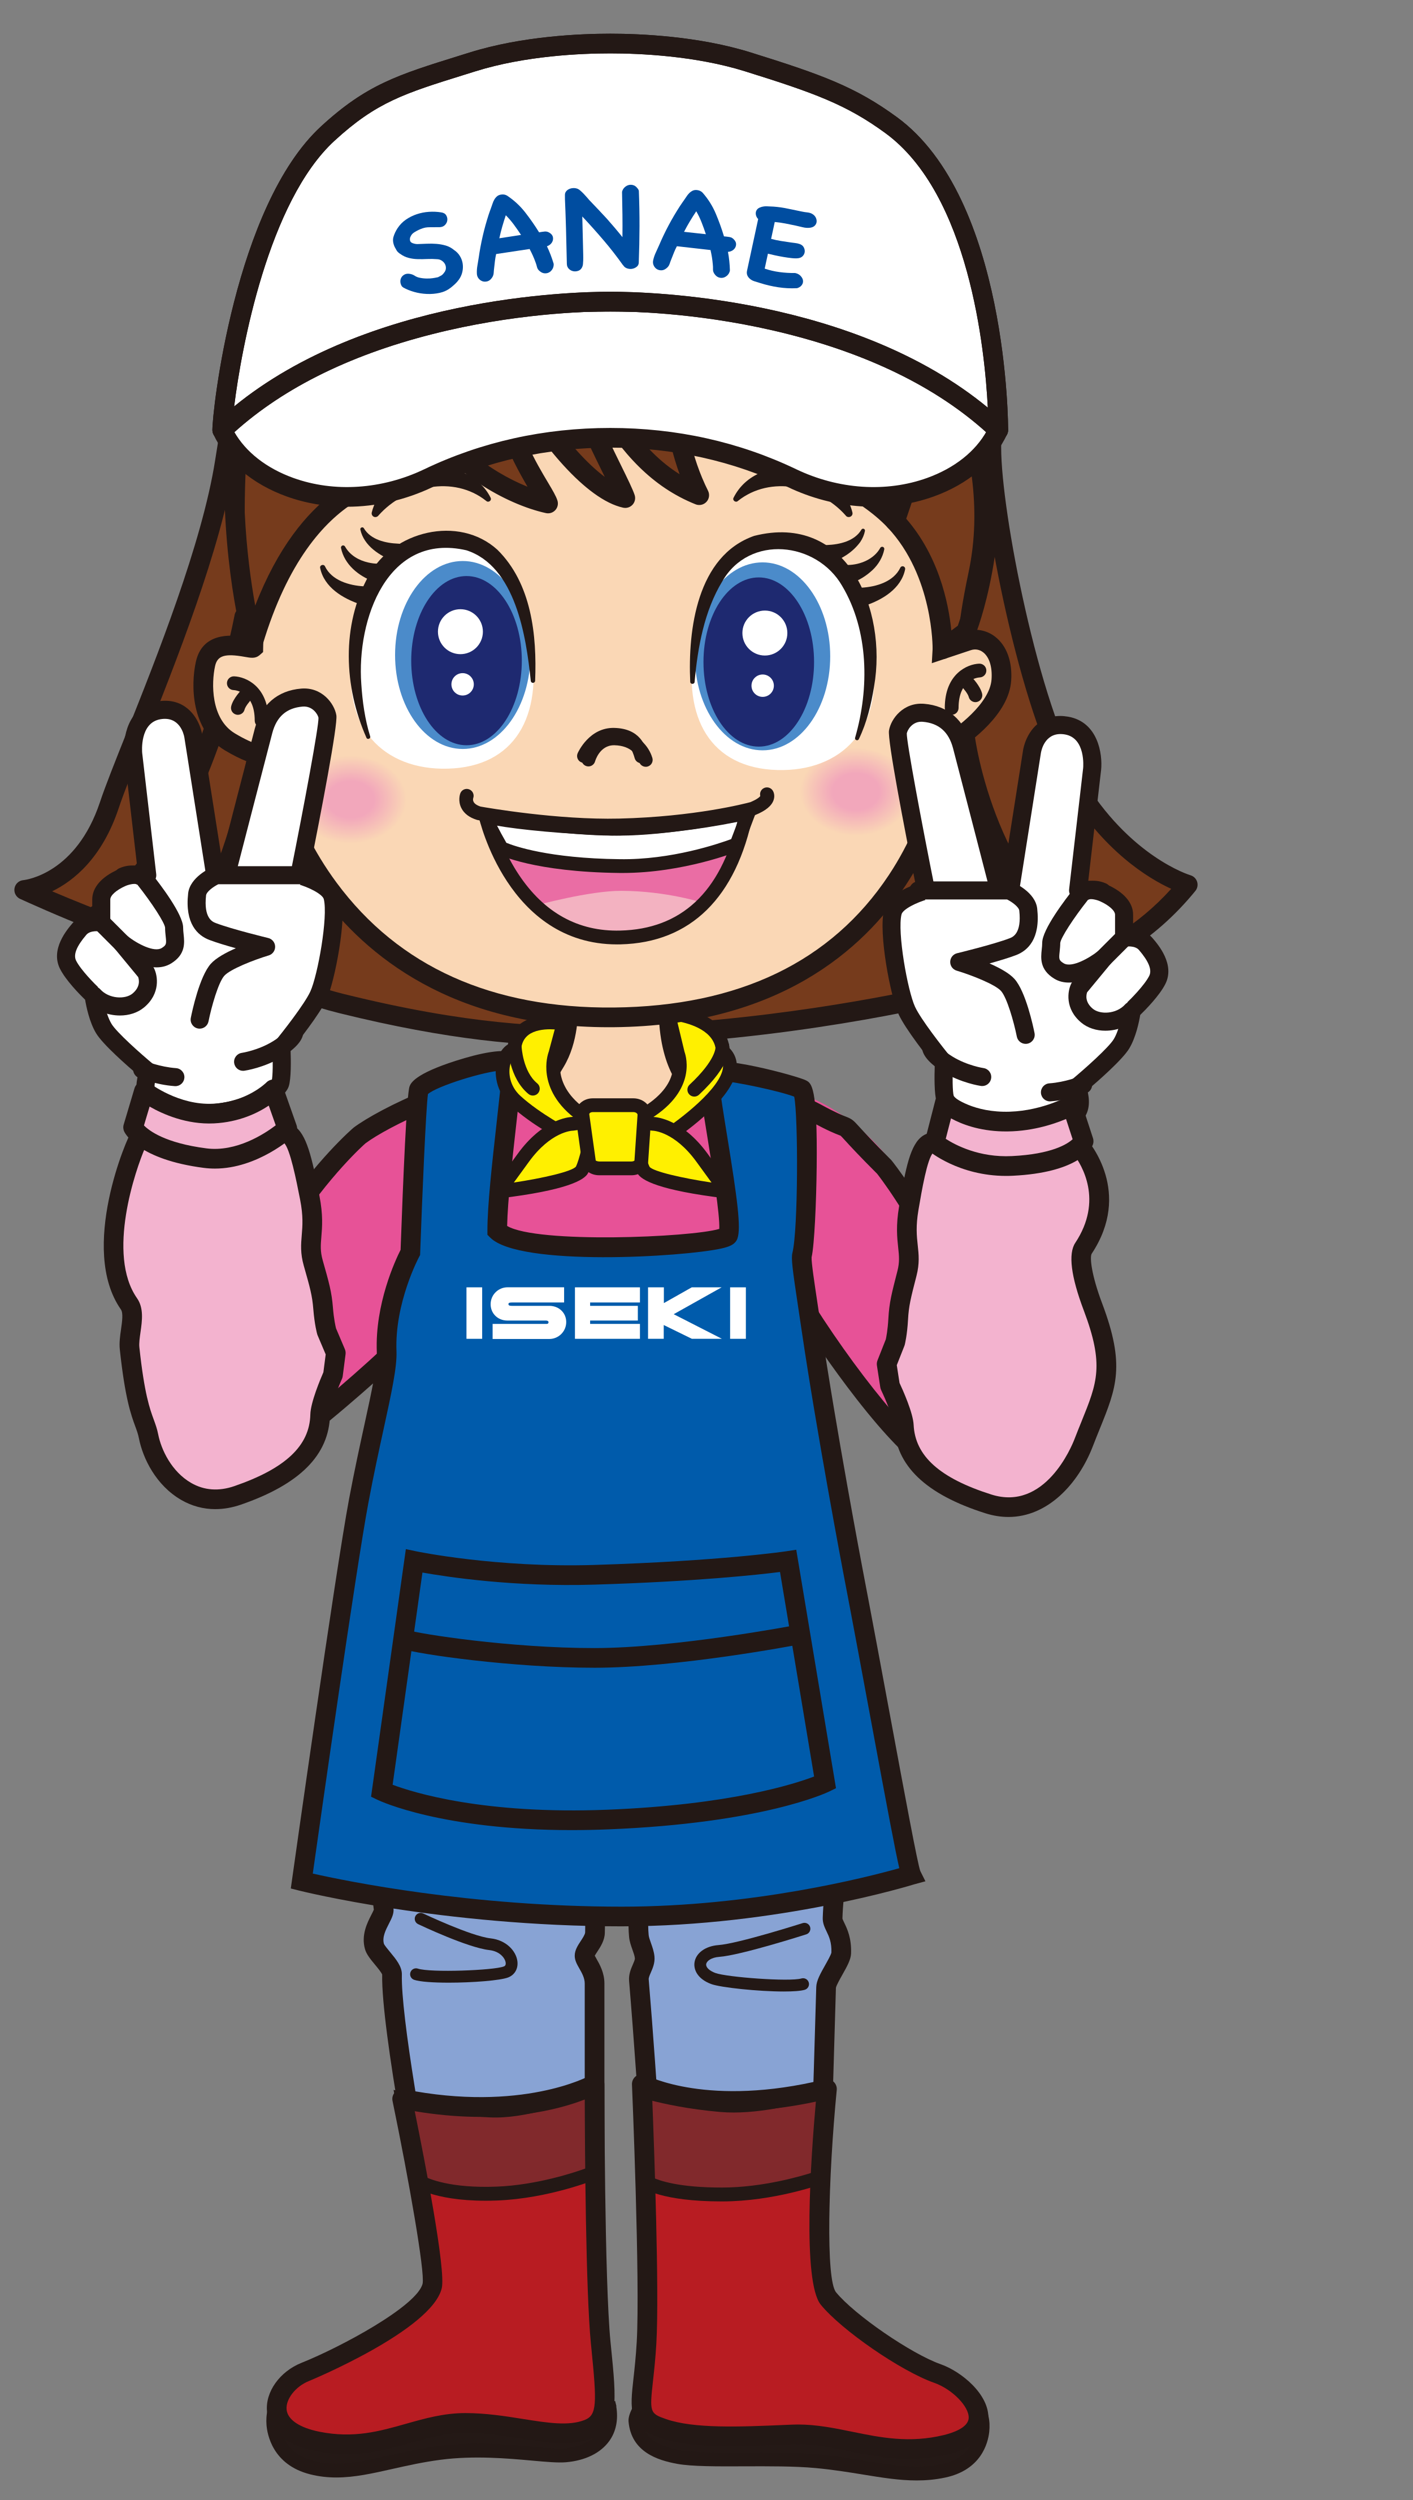 <?xml version="1.0" encoding="UTF-8"?>
<svg id="_レイヤー_2" data-name="レイヤー 2" xmlns="http://www.w3.org/2000/svg" xmlns:xlink="http://www.w3.org/1999/xlink" version="1.1" viewBox="0 0 260 460">
  <rect x="0" y="0" width="260" height="460" fill="#808080" stroke="none"/>
  <defs>
    <style>
      .cls-1 {
        fill: url(#_名称未設定グラデーション_28-2);
      }

      .cls-1, .cls-2, .cls-3, .cls-4, .cls-5, .cls-6, .cls-7, .cls-8, .cls-9, .cls-10, .cls-11, .cls-12, .cls-13, .cls-14, .cls-15, .cls-16, .cls-17, .cls-18, .cls-19, .cls-20, .cls-21 {
        stroke-width: 0px;
      }

      .cls-2 {
        fill: #231815;
      }

      .cls-3 {
        fill: #241916;
      }

      .cls-4 {
        fill: #1e2970;
      }

      .cls-22 {
        stroke: #231815;
        stroke-linecap: round;
        stroke-linejoin: round;
        stroke-width: 3.321px;
      }

      .cls-22, .cls-19 {
        fill: #fff;
      }

      .cls-5 {
        fill: #fccf00;
      }

      .cls-6 {
        fill: url(#_名称未設定グラデーション_28);
      }

      .cls-7 {
        fill: #b81c22;
      }

      .cls-8 {
        fill: #4b8bca;
      }

      .cls-9 {
        fill: #f3b2c1;
      }

      .cls-10 {
        fill: #005bab;
      }

      .cls-11 {
        fill: #f9d4b3;
      }

      .cls-12 {
        fill: #81292c;
      }

      .cls-13 {
        fill: #fad7b5;
      }

      .cls-14 {
        fill: #fff000;
      }

      .cls-15 {
        fill: #ea6da4;
      }

      .cls-16 {
        fill: #004da0;
      }

      .cls-17 {
        fill: #e75297;
      }

      .cls-18 {
        fill: #763b1c;
      }

      .cls-20 {
        fill: #88a3d4;
      }

      .cls-21 {
        fill: #f3b3cf;
      }
    </style>
    <radialGradient id="_名称未設定グラデーション_28" data-name="名称未設定グラデーション 28" cx="85.494" cy="147.111" fx="85.494" fy="147.111" r="8.105" gradientTransform="translate(-44.151) scale(1.271 1)" gradientUnits="userSpaceOnUse">
      <stop offset=".414" stop-color="#f2a7bb"/>
      <stop offset="1" stop-color="#fad7b5"/>
    </radialGradient>
    <radialGradient id="_名称未設定グラデーション_28-2" data-name="名称未設定グラデーション 28" cx="158.658" cy="145.662" fx="158.658" fy="145.662" r="8.105" xlink:href="#_名称未設定グラデーション_28"/>
  </defs>
  <g>
    <g>
      <g>
        <path class="cls-18" d="M4.454,163.747s22.978,10.193,28.832,10.193l8.737-13.688-.881,16.159s11.455,5.711,21.696,8.241c22.627,5.59,36.778,6.232,49.123,5.969,32.707-.696,61.352-7.711,61.352-7.711l-1.534-20.905,10.552,18.817s20.905.753,36.215-18.036c0,0-11.753-3.331-20.99-18.789-8.351-13.974-15.148-50.196-15.148-61.554,0-16.005-.971-50.806-29.859-64.4-25.221-11.869-42.482-1.699-42.482-1.699,0,0-22.94-11.895-43.58,7.612-15.313,14.472-18.979,22.013-25.119,61.036-3.335,21.194-17.689,52.458-21.263,63.18-4.871,14.614-15.65,15.574-15.65,15.574,0,0,22.987,10.518,28.832,10.193"/>
        <path class="cls-2" d="M107.552,192.483c-11.181,0-24.746-1.032-45.148-6.072-10.317-2.548-21.595-8.141-22.07-8.378-.646-.322-1.04-.998-1-1.719l.506-9.275-5.015,7.857c-.033.053-.069.104-.106.153-.06.077-.125.148-.194.213,0,0-.002.002-.003.003h0c-.291.271-.672.449-1.098.481h0s-.008.002-.007,0c-.004,0-.006,0-.01,0-.002,0-.004,0-.006,0-.003,0-.005,0-.006,0h-.006c-6.097.347-27.292-9.258-29.686-10.354-.002,0-.004-.002-.007-.003,0,0-.002,0-.004-.001-.414-.193-.722-.523-.893-.912-.053-.12-.092-.245-.118-.374-.061-.302-.045-.623.059-.931.04-.118.091-.231.153-.337.164-.281.394-.504.662-.658.151-.087.316-.152.49-.193.088-.021.177-.035.268-.042.573-.063,9.722-1.278,14.077-14.342.982-2.945,2.779-7.455,4.861-12.677,5.547-13.915,13.929-34.942,16.332-50.212,6.346-40.326,10.528-47.766,25.664-62.071,19.004-17.96,40.201-10.287,44.764-8.314,3.899-1.942,20.388-8.709,43.313,2.079,30.898,14.541,30.898,51.954,30.898,66.038,0,11.757,6.893,47.241,14.892,60.625,8.712,14.578,19.824,17.944,19.936,17.977.583.169,1.045.621,1.226,1.201.181.58.062,1.212-.322,1.683-15.7,19.268-36.795,18.733-37.684,18.703-.631-.023-1.206-.373-1.514-.924l-6.571-11.719.938,12.788c.065.881-.517,1.681-1.375,1.891-.289.07-29.214,7.071-61.744,7.763-1.446.031-2.925.05-4.448.05ZM43.015,175.306c3.051,1.447,12.115,5.578,20.257,7.589,22.771,5.625,36.843,6.165,48.651,5.917,27.943-.595,53.193-5.901,59.471-7.316l-1.42-19.358c-.062-.846.472-1.622,1.284-1.866.813-.242,1.686.108,2.101.848l10.025,17.879c4.042-.154,19.681-1.667,32.129-15.456-4.129-1.887-12.512-6.904-19.511-18.616-8.274-13.845-15.404-50.396-15.404-62.482,0-21.121-2.987-50.605-28.819-62.762-24.077-11.33-40.627-1.874-40.792-1.777-.537.315-1.199.334-1.752.047-.89-.457-22.083-11.035-41.503,7.32-14.636,13.833-18.362,20.523-24.574,60.001-2.466,15.671-10.938,36.926-16.544,50.99-2.061,5.17-3.841,9.635-4.79,12.481-3.059,9.176-8.324,13.358-12.23,15.255,8.219,3.486,18.517,7.452,22.751,8.051l8.153-12.774c.443-.694,1.298-1.001,2.081-.75.783.252,1.298,1,1.253,1.822l-.816,14.955Z"/>
      </g>
      <g>
        <path class="cls-18" d="M44.943,113.498s-8.138,44.418-28.319,55.552"/>
        <path class="cls-2" d="M16.626,170.861c-.638,0-1.257-.338-1.587-.937-.483-.875-.165-1.977.711-2.46,19.207-10.597,27.333-53.857,27.413-54.293.18-.984,1.122-1.639,2.107-1.455.984.18,1.635,1.124,1.455,2.107-.084.459-2.114,11.399-6.671,23.895-6.202,17.007-13.79,28.082-22.554,32.917-.277.153-.577.226-.873.226Z"/>
      </g>
      <g>
        <path class="cls-18" d="M177.375,133.56c0,2.088,4.175,32.011,23.66,41.057"/>
        <path class="cls-2" d="M201.034,176.428c-.255,0-.515-.054-.762-.169-19.801-9.193-24.708-38.807-24.708-42.699,0-.998.807-1.801,1.804-1.804h.007c.994,0,1.803.808,1.811,1.803.025,3.446,4.944,31.213,22.612,39.416.907.421,1.301,1.498.879,2.405-.306.66-.96,1.048-1.643,1.048Z"/>
      </g>
    </g>
    <g>
      <path class="cls-18" d="M47.244,139.823s-4.951,25.787-13.958,34.118"/>
      <path class="cls-2" d="M33.287,175.751c-.487,0-.973-.195-1.33-.581-.679-.734-.634-1.879.1-2.559,8.472-7.837,13.36-32.878,13.409-33.13.188-.982,1.14-1.625,2.12-1.437.982.189,1.625,1.138,1.437,2.12-.207,1.077-5.171,26.469-14.506,35.105-.348.322-.789.481-1.229.481Z"/>
    </g>
  </g>
  <g>
    <path class="cls-11" d="M104.391,182.102s1.103,7.718-2.205,13.231l-3.308,5.513s2.584,12.474,15.815,12.474,13.955-12.474,13.955-12.474c0,0-6.616-3.308-5.513-18.744.314-4.399-18.744,0-18.744,0Z"/>
    <path class="cls-2" d="M114.693,215.131c-14.537,0-17.559-13.778-17.588-13.917l-.144-.692,3.671-6.12c2.928-4.879,1.976-11.975,1.965-12.045l-.23-1.643,1.616-.375c4.896-1.13,16.631-3.459,19.867-.692.774.663,1.162,1.581,1.09,2.585-.984,13.782,4.494,16.982,4.549,17.013l.996.552-.031,1.156c-.008.142-.994,14.18-15.763,14.18ZM100.821,201.126c.707,2.382,3.83,10.383,13.872,10.383,9.436,0,11.562-7.186,12.025-9.829-2.08-1.765-6.229-6.902-5.41-19.397-1.583-.754-8.158-.201-14.973,1.243.152,2.746.059,8.311-2.597,12.738l-2.917,4.862Z"/>
  </g>
  <g>
    <path class="cls-3" d="M51.072,442.723c-1.24.517-2.113,9.201,6.335,11.313,7.24,1.81,13.76-1.441,23.531-2.715,9.771-1.274,19.245.772,23.079.453,5.098-.425,9.488-3.46,7.929-9.696.219.876-5.546-6.126-3.898-3.898,0,0-51.878,2.42-56.976,4.544Z"/>
    <path class="cls-2" d="M61.896,455.85c-1.582,0-3.168-.168-4.798-.575-6.975-1.743-7.933-7.415-8.061-9.112-.133-1.778.19-4.055,1.544-4.619h0c4.87-2.028,46.987-4.143,56.147-4.581.061-.073.134-.146.221-.216.976-.789,1.524-.171,2.99,1.486.732.828,2.255,2.553,2.617,2.826-.249-.188-.823-.304-1.32.023l.664,1.006,1.285-.322.244.974-.037.022c.404,2.444-.028,4.628-1.269,6.36-1.6,2.234-4.441,3.628-8,3.925-1.483.121-3.582-.066-6.241-.305-4.488-.403-10.635-.955-16.778-.155-3.278.428-6.143,1.072-8.914,1.696-3.649.821-6.961,1.566-10.294,1.566ZM51.792,443.818c-.244.586-.463,2.403.283,4.347.623,1.625,2.108,3.747,5.642,4.631,4.474,1.119,8.639.182,13.912-1.006,2.695-.606,5.75-1.294,9.145-1.736,6.42-.837,12.73-.271,17.337.144,2.436.218,4.541.406,5.8.303,2.76-.229,4.996-1.274,6.135-2.865.884-1.235,1.147-2.812.784-4.691-.6-.522-1.436-1.469-2.806-3.019-.13-.148-.266-.302-.396-.447-20.387.958-51.322,2.868-55.836,4.341Z"/>
  </g>
  <g>
    <path class="cls-3" d="M180.026,443.71c1.22.562,2.14,9.106-6.38,10.904-7.302,1.541-13.67-.865-23.481-1.775-8.123-.753-20.383.151-25.33-.756-5.032-.923-7.572-2.912-7.906-6.632-.12-1.338,2.21-4.255,2.21-4.255,0,0,55.872.203,60.888,2.514Z"/>
    <path class="cls-2" d="M168.654,456.395c-3.192,0-6.367-.518-9.851-1.085-2.715-.441-5.522-.898-8.757-1.198-3.833-.355-8.568-.334-13.149-.317-4.936.021-9.602.039-12.294-.454-3.602-.661-8.447-2.187-8.947-7.774-.15-1.67,1.687-4.169,2.484-5.167l.385-.481.617.002c5.748.021,56.298.271,61.418,2.631h0c1.318.607,1.682,2.98,1.463,4.929-.231,2.055-1.484,6.986-8.114,8.386-1.791.378-3.526.53-5.255.53ZM140.012,451.23c3.62,0,7.199.052,10.27.336,3.322.309,6.302.794,8.932,1.222,5.329.868,9.54,1.555,14.168.576,3.53-.745,5.011-2.745,5.632-4.292.763-1.9.529-3.709.277-4.281-4.396-1.54-37.539-2.225-59.524-2.314-.858,1.166-1.567,2.447-1.565,2.871.19,2.116,1.154,4.431,6.863,5.479,2.459.451,7.007.434,11.822.413,1.037-.005,2.083-.009,3.125-.009ZM179.49,444.87h0,0Z"/>
  </g>
  <path class="cls-17" d="M98.154,197.884s2.205,9.923,14.334,9.923,15.543-8.962,15.543-8.962c0,0,20.313-3.611,34.697,13.348,19.118,22.541,20.203,51.548,14.017,53.413-10.025,3.024-27.472-19.344-27.472-19.344,0,0-1.02-1.021-.192,5.176,1.944,14.537,6.734,38.955,6.138,66.357-.054,2.469-19.542,10.196-39.933,10.196-15.476,0-42.529-1.536-43.332-8.496-1.27-11.008-1.749-21.542-1.752-31.154-.01-28.966,4.301-41.596,4.301-41.596-.075-.308-33.456,29.509-33.215,19.394.85-35.685,22.875-55.718,24.89-57.229,4.41-3.308,19.847-11.026,31.975-11.026Z"/>
  <g>
    <path class="cls-20" d="M69.83,275.313s-3.475,36.818-1.21,58.342c.569,5.403.915,9.003,1.982,17.701.14,1.137-2.549,3.823-1.699,6.797.387,1.354,3.265,3.684,3.23,5.119-.256,10.6,7.39,48.833,8.24,53.082,0,0,8.072,1.274,17.701,1.133,11.384-.167,11.329-1.133,11.329-1.133v-51.403c0-2.438-1.841-4.132-1.841-5.098,0-1.073,1.869-2.626,1.917-4.242.254-8.625-1.84-23.088-1.84-23.088,0,0,10.792,2.829,12.492,6.652.733,1.648-3.322,9.291-2.576,17.048.119,1.233.95,2.628,1.068,3.947.125,1.396-1.188,2.696-1.064,4.167,1.827,21.8,3.43,50.618,3.43,50.618,0,0,6.667,3.648,15.765,2.851,9.099-.797,13.711-2.894,13.711-2.894,0,0,.886-25.931,1.539-49.256.04-1.431,2.731-4.876,2.783-6.274.141-3.821-1.628-5.046-1.588-6.435.258-8.957,3.181-18.219,3.181-22.737,0-19.117-2.861-54.047-2.861-54.047,0,0-48.571,7.08-83.69-.85Z"/>
    <path class="cls-2" d="M134.128,419.73c-8.08,0-13.746-3.044-14.008-3.188-.549-.3-.904-.863-.938-1.488-.016-.288-1.623-29.042-3.426-50.567-.1-1.199.335-2.201.686-3.007.188-.431.4-.92.379-1.151-.04-.445-.24-1.009-.453-1.606-.263-.739-.535-1.504-.614-2.329-.489-5.076.937-10.091,1.88-13.41.34-1.194.757-2.663.777-3.209-.894-1.622-4.987-3.494-8.601-4.71.598,4.672,1.67,14.14,1.48,20.598-.041,1.395-.796,2.542-1.402,3.462-.142.215-.336.51-.449.716.084.165.209.383.309.559.584,1.024,1.467,2.572,1.467,4.548v51.403c-.004.463-.204.953-.517,1.29-.552.593-1.386,1.489-12.596,1.654-9.667.139-17.674-1.102-18.009-1.155-.749-.118-1.345-.691-1.494-1.435-1.997-9.983-8.479-43.262-8.276-53.391-.137-.392-.88-1.29-1.331-1.833-.8-.965-1.555-1.877-1.829-2.833-.744-2.604.421-4.875,1.192-6.377.151-.293.349-.68.428-.888-.888-7.243-1.27-10.906-1.711-15.141l-.251-2.399c-2.258-21.456,1.173-58.332,1.208-58.702.049-.519.318-.991.74-1.296.422-.306.955-.414,1.462-.3,34.379,7.763,82.547.895,83.03.824.494-.073.998.063,1.389.375.391.311.636.771.677,1.269.028.35,2.866,35.223,2.866,54.195,0,2.139-.571,5.094-1.232,8.517-.847,4.387-1.808,9.358-1.949,14.272.014.114.204.511.343.8.537,1.12,1.349,2.812,1.245,5.65-.042,1.13-.767,2.418-1.607,3.909-.417.741-1.116,1.981-1.179,2.392-.643,23.021-1.528,48.964-1.537,49.224-.023.687-.434,1.302-1.06,1.586-.2.091-5.001,2.234-14.302,3.049-.955.083-1.885.122-2.785.122ZM107.593,416.329c0,.041,0,.082.002.124-.001-.033-.002-.066-.002-.1v-.024ZM122.736,413.78c2.011.877,7.29,2.794,13.86,2.222,6.255-.548,10.325-1.735,12.1-2.352.182-5.373.932-27.817,1.499-48.045.033-1.17.778-2.493,1.641-4.024.404-.718,1.081-1.919,1.147-2.314.067-1.896-.444-2.961-.895-3.901-.356-.743-.725-1.512-.698-2.471.15-5.208,1.184-10.557,2.014-14.855.626-3.24,1.167-6.038,1.167-7.83,0-16.281-2.114-44.459-2.704-52-9.191,1.17-49.548,5.69-80.412-.693-.678,8-2.951,37.729-1.033,55.949l.251,2.402c.444,4.255.827,7.93,1.728,15.267.117.956-.319,1.806-.824,2.791-.602,1.172-1.283,2.501-.932,3.73.102.271.723,1.021,1.135,1.518,1.082,1.306,2.201,2.656,2.164,4.143-.182,7.509,3.943,31.241,7.955,51.422,2.598.338,8.965,1.047,16.149.938,5.784-.085,8.402-.377,9.545-.58v-50.146c0-1.016-.527-1.94-.991-2.755-.437-.766-.85-1.49-.85-2.343,0-1.03.564-1.888,1.11-2.717.336-.511.796-1.21.807-1.578.247-8.372-1.801-22.633-1.822-22.776-.087-.601.133-1.205.586-1.609.453-.405,1.079-.554,1.665-.401,1.943.509,11.733,3.272,13.688,7.668.551,1.242.092,2.858-.669,5.537-.921,3.24-2.182,7.677-1.759,12.073.037.38.224.905.421,1.462.266.747.567,1.594.648,2.498.103,1.151-.323,2.131-.665,2.917-.208.478-.422.972-.398,1.261,1.61,19.212,3.062,44.155,3.373,49.594ZM70.334,363.356h0ZM109.349,359.646h0,0ZM68.806,351.577h.01-.01ZM118.409,339.683h0Z"/>
  </g>
  <path class="cls-7" d="M74.002,386.191s6.372,30.87,5.523,34.411c-1.322,5.508-17.701,13.562-23.365,15.828s-9.063,10.511,2.266,12.777c11.329,2.266,18.126-3.399,27.189-3.399s16.993,3.399,22.657,1.133c3.807-1.523,3.324-5.274,2.266-15.86-1.133-11.329-1.133-47.58-1.133-47.58,0,0-12.745,7.222-35.402,2.691Z"/>
  <path class="cls-7" d="M152.162,384.366s-3.313,34.169.274,38.554c3.587,4.384,14.308,11.777,20.063,13.802s12.839,10.332,1.616,13.073c-11.223,2.741-19.217-2.246-28.272-1.864-9.055.382-18.188.887-23.943-1.138-5.755-2.025-3.587-4.384-2.932-15.75.654-11.366-.873-47.585-.873-47.585,0,0,11.622,6.391,34.068.909Z"/>
  <path class="cls-2" d="M82.523,364.805c-2.75,0-5.213-.156-6.316-.523-.569-.19-.876-.805-.687-1.375.189-.569.804-.878,1.375-.687,2.309.771,13.99.33,15.821-.403.11-.044.403-.161.329-.709-.104-.771-1.017-2.077-3.019-2.3-3.96-.44-12.721-4.595-13.092-4.772-.542-.258-.771-.906-.514-1.448.258-.541.905-.771,1.448-.514.087.042,8.799,4.175,12.397,4.575,2.91.323,4.684,2.341,4.932,4.167.187,1.375-.456,2.532-1.675,3.02-1.419.568-6.578.97-10.999.97Z"/>
  <path class="cls-2" d="M144.262,366.431c-4.705,0-11.687-.731-13.41-1.377-2.539-.952-3.246-2.672-3.06-3.964.25-1.738,2.017-3.024,4.399-3.2,3.666-.271,15.387-4.007,15.505-4.044.569-.181,1.182.132,1.365.704.183.571-.132,1.183-.704,1.365-.491.157-12.086,3.853-16.006,4.142-1.47.108-2.325.757-2.409,1.341-.082.573.574,1.209,1.672,1.621,2.069.775,13.664,1.65,15.854,1.012.579-.167,1.179.162,1.348.737.169.576-.162,1.179-.737,1.348-.758.222-2.144.314-3.818.314Z"/>
  <g>
    <path class="cls-12" d="M74.002,386.191l2.549,14.869s3.823,2.974,14.869,2.549c9.339-.359,17.842-3.823,17.842-3.823l.142-16.285s-10.762,5.239-19.259,4.815-16.143-2.124-16.143-2.124Z"/>
    <path class="cls-2" d="M89.327,404.927c-9.766,0-13.401-2.734-13.561-2.859l-.391-.304-2.955-17.232,1.857.413c.076.017,7.648,1.681,15.931,2.095,8.083.409,18.531-4.636,18.635-4.687l1.854-.903-.167,19.198-.788.321c-.355.145-8.82,3.553-18.275,3.917-.744.029-1.458.042-2.141.042ZM77.713,400.279c1.173.637,5.189,2.378,13.657,2.054,7.389-.284,14.334-2.597,16.622-3.432l.117-13.417c-3.513,1.499-11.346,4.435-18.027,4.107-6.106-.305-11.711-1.246-14.505-1.778l2.137,12.465Z"/>
  </g>
  <g>
    <path class="cls-12" d="M118.484,384.783l.334,16.611s3.046,2.399,14.1,2.383c9.346-.014,17.972-3.161,17.972-3.161l.744-16.268s-10.541,3.713-19.016,2.974c-8.475-.739-14.133-2.538-14.133-2.538Z"/>
    <path class="cls-2" d="M132.806,405.054c-11.085,0-14.433-2.384-14.779-2.657l-.475-.374-.382-18.997,1.7.539c.056.018,5.642,1.768,13.857,2.484,8.095.705,18.377-2.871,18.48-2.907l1.787-.628-.869,19.01-.799.292c-.361.131-8.946,3.225-18.408,3.238h-.113ZM120.081,400.646c1.188.564,4.811,1.873,12.835,1.854,7.395-.011,14.42-2.065,16.737-2.815l.62-13.558c-3.423,1.036-11.127,3.048-17.766,2.467-5.883-.513-10.401-1.519-12.71-2.117l.285,14.168Z"/>
  </g>
  <path class="cls-2" d="M63.772,451.558c-1.779,0-3.667-.169-5.703-.576-7.33-1.466-8.748-5.211-8.941-7.312-.327-3.564,2.347-7.316,6.358-8.92,7.25-2.9,21.291-10.46,22.277-14.569.438-2.132-2.47-18.771-5.536-33.622-.123-.595.061-1.212.489-1.643s1.042-.621,1.639-.499c21.629,4.327,34.036-2.424,34.159-2.493.561-.314,1.248-.308,1.802.017.554.325.897.918.897,1.561,0,.362.013,36.291,1.124,47.4l.082.819c1.027,10.239,1.495,14.912-3.477,16.901-3.845,1.536-8.431.81-13.285.036-3.213-.512-6.536-1.04-10.044-1.04-3.431,0-6.568.887-9.889,1.825-3.694,1.045-7.478,2.114-11.952,2.114ZM76.312,388.456c1.882,9.286,5.762,29.279,4.973,32.568-1.856,7.733-24.229,16.996-24.454,17.086-2.434.974-4.272,3.319-4.097,5.228.171,1.867,2.375,3.358,6.045,4.093,6.3,1.262,10.991-.066,15.96-1.472,3.412-.965,6.94-1.962,10.874-1.962,3.794,0,7.417.576,10.613,1.085,4.535.721,8.453,1.345,11.372.178,2.246-.898,2.242-2.977,1.219-13.178l-.083-.821c-.957-9.572-1.112-36.185-1.137-44.96-4.712,1.834-15.44,4.796-31.285,2.156Z"/>
  <path class="cls-2" d="M167.223,452.427c-4.067,0-7.737-.75-11.119-1.442-3.491-.713-6.789-1.381-10.185-1.244l-1.297.056c-9.006.386-17.514.75-23.323-1.294-5.721-2.014-5.372-5.16-4.737-10.872.197-1.778.443-3.991.599-6.691.642-11.146-.859-47.043-.875-47.405-.027-.653.299-1.271.855-1.615.555-.345,1.254-.363,1.827-.048.105.056,11.397,5.955,32.766.736.571-.14,1.172.006,1.615.39.443.384.673.959.617,1.543-1.558,16.076-2.049,34.882-.127,37.232,3.4,4.156,13.841,11.333,19.262,13.241,3.815,1.342,8.982,5.587,8.761,10.066-.107,2.164-1.463,5.044-7.316,6.474-2.581.631-5.015.872-7.321.872ZM146.836,446.101c3.455,0,6.773.678,9.993,1.336,5.169,1.058,10.514,2.149,16.856.601,1.665-.407,4.471-1.354,4.559-3.134.104-2.104-3.04-5.31-6.346-6.473-6.099-2.146-17.018-9.664-20.863-14.364-3.443-4.209-1.818-27.203-.908-37.376-15.431,3.308-25.54,1.089-30.109-.48.346,8.802,1.31,35.344.757,44.937-.161,2.795-.413,5.062-.615,6.882-.647,5.83-.582,6.028,2.34,7.057,5.15,1.812,13.698,1.446,21.966,1.092l1.3-.055c.358-.016.714-.022,1.07-.022Z"/>
  <path class="cls-2" d="M115.286,329.801c-16.419,0-44.117-1.312-45.131-10.099-1.167-10.115-1.76-20.666-1.764-31.361-.006-18.03,1.634-29.765,2.914-36.176-2.802,2.541-6.639,5.936-10.64,9.226-14.693,12.08-19.096,12.549-21.29,11.611-.809-.347-2.165-1.305-2.165-3.829,0-37.756,27.603-61.502,27.881-61.711,4.469-3.352,20.33-11.388,33.062-11.388.846,0,1.578.585,1.766,1.409.083.357,2.115,8.514,12.568,8.514,10.654,0,13.729-7.487,13.855-7.806.308-.779,1.112-1.253,1.942-1.139.63.089,15.518,2.231,22.704,6.151,2.887,1.575,4.047,2.02,4.671,2.26,1.157.444,1.383.692,2.469,1.883.858.941,2.456,2.692,5.879,6.116.247.246,23.322,29.214,16.096,54.51-.924,3.232-2.802,4.154-4.214,4.359-2.565.371-7.261-.776-18.325-14.979-2.356-3.024-4.564-6.089-6.363-8.673,2.082,15.104,6.278,48.479,5.828,69.157-.065,3.001-7.446,5.854-13.627,7.718-5.261,1.587-15.91,4.249-28.116,4.249ZM74.504,244.935c.337,0,.676.094.976.286.703.45,1.007,1.321.737,2.11-.041.122-4.213,12.785-4.205,41.01.004,10.557.589,20.969,1.741,30.947.386,3.341,15.073,6.893,41.533,6.893,19.172,0,35.964-6.748,38.131-8.822.505-27.01-6.849-75.515-6.923-76.004-.129-.847.353-1.668,1.154-1.969s1.704.001,2.164.724c9.049,14.243,21.387,29.246,25.559,28.637.516-.075.937-.67,1.251-1.77,6.593-23.077-14.998-50.749-15.223-51.005-3.434-3.431-5.068-5.223-5.946-6.186-.366-.401-.682-.748-.779-.821-.067-.034-.169-.066-.312-.122-.702-.27-2.009-.771-5.107-2.461-5.457-2.976-16.441-4.938-20.19-5.545-1.566,2.766-6.17,8.781-16.577,8.781-10.476,0-14.391-6.836-15.618-9.894-11.507.517-25.704,7.709-29.605,10.635-.264.198-26.433,23.392-26.433,58.814,0,.281.032.444.056.527,2.943.746,17.656-10.262,32.367-24.266.346-.33.796-.499,1.249-.499ZM40.913,269.769h.01-.01Z"/>
  <g>
    <g>
      <path class="cls-10" d="M77.052,200.545c.786-2.046,14.904-6.488,16.993-5.098.788.525-2.568,22.291-2.549,30.998,5.098,5.098,41.823,2.669,42.482.85,1.205-3.327-4.456-29.263-3.399-30.148s14.38,1.991,16.872,3.237c1.699.85.963,27.181.113,30.579-.239.954.668,6.322,1.7,13.346,2.646,17.993,7.193,42.199,7.653,44.6,5.098,26.622,10.002,54.557,10.762,56.076,0,0-24.356,7.647-53.244,7.647-33.136,0-58.909-6.514-58.909-6.514,0,0,7.93-56.36,10.479-69.954,2.549-13.594,5.312-23.142,5.137-27.471-.383-9.489,4.361-18.252,4.361-18.252,0,0,1.02-28.524,1.547-29.895Z"/>
      <path class="cls-2" d="M114.437,354.441c-32.98,0-59.092-6.503-59.353-6.569l-1.576-.398.227-1.609c.08-.564,7.965-56.557,10.492-70.035.97-5.173,1.957-9.697,2.827-13.688,1.33-6.1,2.38-10.918,2.281-13.376-.357-8.84,3.433-16.932,4.375-18.797.47-13.07,1.132-28.718,1.652-30.073h0c.217-.564.877-2.282,8.589-4.738,3.988-1.271,9.15-2.514,11.098-1.217,1.249.831,1.245,1.33-.102,13.353-.689,6.151-1.537,13.712-1.631,18.279,5.5,3.281,33.828,2.111,39.035.544.13-2.625-1.26-11.18-2.119-16.469-1.928-11.867-1.989-12.906-.814-13.889,2.287-1.914,17.304,2.236,18.844,3.006,1.07.535,2.176,1.088,2.013,15.973-.07,6.446-.422,14.399-.936,16.596-.062.855.534,4.816,1.111,8.647.191,1.271.396,2.633.607,4.065,2.795,19.008,7.593,44.276,7.64,44.522,1.869,9.761,3.71,19.687,5.334,28.443,2.473,13.332,4.809,25.925,5.304,27.24l.95,1.901-2.062.56c-.247.077-24.955,7.729-53.787,7.729ZM57.552,344.732c6.077,1.374,28.974,6.088,56.885,6.088,24.009,0,45.094-5.407,51.037-7.078-.768-3.324-2.188-10.893-5.003-26.072-1.623-8.752-3.463-18.671-5.33-28.423-.047-.248-4.86-25.594-7.667-44.677-.209-1.427-.414-2.785-.605-4.052-1.067-7.086-1.311-8.993-1.061-9.995,1.074-4.295,1.071-25.267.328-28.739-2.7-1.041-10.689-2.733-13.837-2.976.188,2.14.907,6.562,1.507,10.257,1.899,11.695,2.58,16.898,1.875,18.845-.419,1.158-1.699,1.531-2.974,1.815-6.922,1.541-37.106,3.383-42.49-2.001l-.529-.529v-.748c-.012-4.631.877-12.562,1.661-19.56.422-3.765.889-7.934.992-9.915-3.168.137-11.888,2.844-13.595,4.331-.375,2.673-1.068,19.075-1.43,29.2l-.015.422-.201.373c-.045.084-4.502,8.463-4.145,17.318.118,2.922-.922,7.692-2.361,14.293-.865,3.967-1.845,8.464-2.805,13.584-2.269,12.099-8.91,58.864-10.235,68.236ZM149.327,231.381c-.001.005-.003.011-.004.016.001-.005.003-.01.004-.016ZM78.608,201.438s0,0,0,0h0ZM146.035,201.432h0ZM93.2,197.036h0,0Z"/>
    </g>
    <g>
      <path class="cls-10" d="M76.202,287.208s14.727,3.115,33.136,2.549c23.806-.732,35.685-2.549,35.685-2.549l6.797,40.783s-11.612,5.664-39.933,6.797c-28.321,1.133-41.632-5.256-41.632-5.256l5.947-42.324Z"/>
      <path class="cls-2" d="M105.212,336.734c-23.838,0-35.227-5.323-35.741-5.57l-1.194-.573,6.402-45.556,1.897.4c.146.031,14.75,3.064,32.706,2.511,23.425-.721,35.349-2.511,35.467-2.529l1.766-.27,7.313,43.878-1.214.592c-.488.238-12.28,5.844-40.655,6.979-2.351.094-4.6.137-6.748.137ZM72.244,328.39c3.828,1.44,16.801,5.5,39.572,4.589,22.479-.899,34.346-4.718,37.983-6.109l-6.272-37.631c-4.122.523-15.401,1.751-34.132,2.328-14.792.46-27.081-1.406-31.663-2.224l-5.487,39.047Z"/>
    </g>
  </g>
  <path class="cls-2" d="M109.338,306.861c-14.997,0-32.387-2.484-35.408-3.491l1.146-3.436c2.123.708,18.78,3.306,34.262,3.306,14.942,0,36.823-4.173,37.042-4.215l.684,3.556c-.909.175-22.436,4.281-37.726,4.281Z"/>
  <g>
    <rect class="cls-19" x="85.833" y="236.864" width="2.888" height="9.473"/>
    <path class="cls-19" d="M100.454,242.976s.479,0,.479.298c0,.39-.433.32-.433.32h-9.856v2.775h10.429c1.721,0,3.116-1.396,3.116-3.118s-1.373-2.979-3.094-2.979h-6.783c-.367,0-.758,0-.758-.321,0-.299.37-.299.737-.299h9.509v-2.796h-10.403c-1.724,0-3.118,1.395-3.118,3.118s1.351,3.003,3.071,3.003h7.106Z"/>
    <rect class="cls-19" x="134.345" y="236.864" width="2.899" height="9.473"/>
    <polygon class="cls-19" points="105.794 236.864 117.754 236.864 117.754 239.652 108.587 239.652 108.587 240.272 117.365 240.272 117.365 242.976 108.587 242.976 108.587 243.594 117.754 243.594 117.754 246.337 105.794 246.337 105.794 236.864"/>
    <polygon class="cls-19" points="119.244 236.864 122.155 236.864 122.155 239.767 127.289 236.864 132.785 236.864 123.964 241.808 132.834 246.337 127.31 246.337 122.13 243.801 122.13 246.337 119.244 246.337 119.244 236.864"/>
  </g>
  <g>
    <path class="cls-14" d="M102.186,193.885s-2.476,6.094,4.99,11.336c4.526,3.178,1.597,6.904,1.597,6.904l-4.323-3.12s-5.635-2.865-9.536-6.418c-3.879-3.533-2.499-9.056-.302-9.533.573-6.495,9.064-4.719,9.064-4.719l-1.489,5.551Z"/>
    <path class="cls-2" d="M109.017,213.864l-5.232-3.777c-.772-.399-5.968-3.143-9.725-6.564-2.876-2.62-3.199-6.15-2.601-8.377.369-1.375,1.086-2.427,1.994-2.974.299-1.615,1.074-2.895,2.311-3.813,3.092-2.293,7.964-1.308,8.171-1.266l1.312.274-1.883,6.987c-.095.247-1.926,5.287,4.542,9.828,1.751,1.229,2.765,2.701,3.011,4.374.354,2.407-1.085,4.272-1.146,4.35l-.752.957ZM101.259,189.381c-1.337,0-2.919.22-3.99,1.018-.829.617-1.286,1.522-1.395,2.766l-.082.929-.912.198c-.25.055-.717.56-.973,1.512-.413,1.539-.174,3.993,1.86,5.846,3.724,3.391,9.202,6.197,9.257,6.225l.167.102,3.114,2.248c.111-.383.174-.838.099-1.32-.148-.948-.806-1.838-1.957-2.646-4.227-2.968-5.499-6.255-5.821-8.49-.322-2.231.199-3.86.352-4.274l1.096-4.086c-.256-.017-.53-.026-.815-.026Z"/>
  </g>
  <g>
    <path class="cls-14" d="M124.737,193.885s2.727,6.094-6.438,11.336c-4.8,2.745-1.597,6.904-1.597,6.904l5.664-2.832s16.658-10.699,10.641-15.857c-.274-6.482-10.075-7.051-10.075-7.051l1.804,7.501Z"/>
    <path class="cls-2" d="M116.335,213.725l-.637-.827c-.071-.091-1.721-2.27-1.213-4.809.322-1.609,1.394-2.944,3.184-3.968,8.076-4.619,5.933-9.667,5.911-9.718l-.076-.221-2.204-9.161,1.705.099c.437.025,10.451.689,11.228,7.732.973,1.009,1.435,2.257,1.339,3.639-.409,5.925-11.283,13.073-12.521,13.868l-.118.067-6.598,3.299ZM125.953,193.52c.383,1.071,2.204,7.522-7.024,12.8-1.121.641-1.778,1.398-1.954,2.251-.142.685.029,1.362.242,1.878l4.521-2.261c3.109-2.009,11.036-7.945,11.306-11.874.052-.76-.222-1.369-.861-1.917l-.418-.358-.023-.55c-.159-3.764-4.603-5.129-7.144-5.603l1.355,5.634Z"/>
  </g>
  <g>
    <path class="cls-14" d="M105.374,206.775s-4.531,0-9.063,6.231l-4.531,6.231s14.161-1.699,15.294-3.965,2.266-9.063,2.266-9.063l-3.965.566Z"/>
    <path class="cls-2" d="M91.779,220.504c-.445,0-.863-.235-1.093-.626-.255-.435-.228-.979.068-1.387l4.531-6.231c4.515-6.208,9.173-6.709,9.974-6.749l3.899-.557c.396-.058.804.08,1.086.369s.41.695.343,1.094c-.119.715-1.198,7.053-2.382,9.421-.656,1.312-4.012,3.185-16.276,4.657-.05.006-.101.009-.151.009ZM105.386,208.043c-.194.005-4.03.182-8.05,5.708l-2.787,3.832c5.383-.808,10.684-2.029,11.421-2.929.638-1.283,1.368-4.631,1.81-6.942l-2.227.318c-.055.008-.111.012-.167.013Z"/>
  </g>
  <g>
    <path class="cls-14" d="M120.101,206.775s4.531,0,9.063,6.231l4.531,6.231s-14.161-1.699-15.294-3.965-2.266-9.063-2.266-9.063l3.965.566Z"/>
    <path class="cls-2" d="M133.695,220.504c-.05,0-.101-.003-.151-.009-12.264-1.472-15.62-3.345-16.276-4.657-1.184-2.368-2.263-8.706-2.382-9.421-.066-.399.061-.805.343-1.094.283-.289.689-.426,1.086-.369l3.899.557c.801.04,5.459.542,9.974,6.749l4.531,6.231c.296.408.323.953.068,1.387-.229.391-.647.626-1.093.626ZM117.695,207.712c.443,2.313,1.179,5.67,1.84,6.993.711.857,6.008,2.073,11.39,2.879l-2.787-3.832c-4.038-5.551-7.891-5.705-8.053-5.709-.05,0-.115-.005-.165-.012l-2.226-.318Z"/>
  </g>
  <g>
    <path class="cls-14" d="M116.186,214.978h-5.921c-.951,0-1.806-.556-1.904-1.255l-1.186-8.503c-.141-1.011.717-1.867,1.912-1.867h7.443c1.195,0,2.115.856,2.046,1.867l-.577,8.503c-.047.699-.863,1.255-1.814,1.255Z"/>
    <path class="cls-2" d="M116.186,216.246h-5.921c-1.615,0-2.973-1.01-3.159-2.349l-1.187-8.501c-.113-.812.123-1.603.665-2.225.6-.69,1.513-1.085,2.503-1.085h7.443c.977,0,1.896.385,2.524,1.057.561.6.84,1.369.787,2.164l-.577,8.503c-.094,1.367-1.446,2.437-3.079,2.437ZM109.619,213.547c.03,0,.287.163.646.163h5.921c.287,0,.481-.101.556-.163l.571-8.414c.006-.089-.031-.177-.109-.261-.147-.158-.399-.252-.672-.252h-7.443c-.253,0-.475.08-.591.214-.073.084-.074.157-.066.21l1.187,8.502h.001Z"/>
  </g>
  <g>
    <path class="cls-10" d="M94.706,192.575s.191,5.158,3.343,7.737"/>
    <path class="cls-2" d="M98.048,201.58c-.282,0-.566-.094-.802-.287-3.554-2.908-3.798-8.437-3.807-8.671-.026-.699.52-1.288,1.22-1.313.672-.016,1.287.519,1.313,1.218.003.07.226,4.633,2.879,6.805.542.443.622,1.242.178,1.784-.25.306-.615.465-.982.465Z"/>
  </g>
  <g>
    <path class="cls-5" d="M132.912,192.48s.573,2.674-5.158,8.023"/>
    <path class="cls-2" d="M127.754,201.771c-.339,0-.677-.135-.927-.403-.478-.512-.45-1.314.062-1.792,4.907-4.58,4.772-6.885,4.77-6.908-.147-.685.296-1.32.98-1.466.682-.149,1.365.328,1.511,1.012.121.564.422,3.659-5.532,9.216-.244.228-.555.341-.864.341Z"/>
  </g>
  <g>
    <path class="cls-13" d="M52.103,69.906c-3.097,6.711-4.974,21.847-5.49,49.206-.014.73-7.525-2.711-8.802,3.035-.911,4.097-.679,11.254,4.484,14.351s7.227,2.581,7.227,2.581c0,0,7.786,48.654,63.414,48.111,57.192-.558,61.512-50.176,61.512-50.176,0,0,9.354-5.458,9.808-11.873.405-5.714-3.097-8.26-6.195-7.227s-4.646,1.549-4.646,1.549c0,0,2.065-36.652-5.678-51.622-5.833-11.278-15.487-29.425-54.203-28.908-38.717.516-53.959,14.784-61.43,30.973Z"/>
    <path class="cls-2" d="M112.028,189.006c-28.918.001-44.835-13.336-53.119-24.594-7.346-9.984-10.074-19.914-10.886-23.581-1.402-.225-3.563-.921-6.661-2.779-6.228-3.737-6.274-12.002-5.319-16.297,1.177-5.304,6.255-4.993,8.798-4.602.555-25.637,2.345-40.915,5.617-48.005h0c9.88-21.407,29.915-31.583,63.051-32.025.55-.007,1.102-.011,1.641-.011,38.735,0,48.39,18.676,54.195,29.898,6.738,13.027,6.313,41.095,5.995,49.904l2.149-.716c1.952-.649,4.005-.299,5.634.964,2.116,1.642,3.188,4.598,2.939,8.109-.437,6.166-7.504,11.255-9.917,12.82-.42,3.167-2.305,13.899-9.496,24.8-7.75,11.749-23.357,25.815-53.697,26.111-.308.003-.62.004-.924.004ZM51.18,136.487l.129,2.305c.019.119,2.02,11.988,10.607,23.595,11.45,15.476,28.605,23.198,51.001,22.993,23.015-.225,40.048-8.419,50.625-24.357,7.933-11.953,9.09-24.046,9.101-24.167l.083-.93.807-.474c2.373-1.39,8.601-5.975,8.917-10.438.162-2.284-.402-4.104-1.547-4.992-.667-.517-1.472-.655-2.269-.39l-7.176,2.392.15-2.663c.02-.362,1.947-36.331-5.479-50.688-5.5-10.635-14.686-28.446-52.571-27.93-41.485.553-54.004,17.342-59.811,29.922h0c-3.093,6.702-4.834,22.561-5.324,48.482l-.016.835-.676.594c-.767.629-1.587.481-2.722.278-3.633-.653-5.005-.228-5.43,1.686-.693,3.118-.823,9.724,3.647,12.406,3.7,2.22,5.517,2.355,5.901,2.355h.011l2.041-.814Z"/>
  </g>
  <path class="cls-2" d="M118.825,141.086c-.548,0-1.053-.358-1.215-.91-.326-1.106-1.348-2.974-4.541-3.053-.03,0-.061,0-.091,0-2.619,0-3.447,2.846-3.481,2.969-.188.672-.887,1.069-1.557.883-.673-.185-1.07-.875-.89-1.548.454-1.689,2.272-4.839,5.922-4.839.053,0,.106,0,.16.002,5.119.128,6.582,3.761,6.909,4.872.198.672-.187,1.376-.858,1.574-.12.035-.24.052-.358.052Z"/>
  <path class="cls-15" d="M136.786,149.919c-3.371,14.63-11.49,21.217-22.935,21.397-18.205.287-23.355-20.698-23.355-20.698,3.034.861,10.723.782,20.837,1.069,10.114.287,25.453-1.768,25.453-1.768Z"/>
  <g>
    <path class="cls-19" d="M89.377,150.199c0,.861,2.907,5.866,2.907,5.866,0,0,6.183,3.109,21.693,3.29,11.379.133,21.549-3.982,21.549-3.982l2.217-5.866c-1.473.298-11.701,2.671-24.111,2.964-8.27.195-24.255-2.272-24.255-2.272Z"/>
    <path class="cls-2" d="M114.526,160.625c-.188,0-.375,0-.563-.003-15.624-.182-21.985-3.292-22.248-3.425-.22-.111-.403-.283-.527-.496-3.078-5.301-3.078-6.205-3.078-6.502,0-.37.162-.721.442-.962.281-.241.653-.349,1.019-.291.159.024,15.967,2.44,24.032,2.257,7.536-.178,15.408-1.132,23.398-2.835l.492-.104c.451-.093.917.069,1.217.421.299.351.383.837.22,1.269l-2.217,5.866c-.125.331-.382.594-.71.727-.418.169-10.21,4.077-21.476,4.077ZM93.175,155.073c1.438.592,7.781,2.862,20.817,3.014,9.588.158,18.379-2.895,20.551-3.696l1.2-3.175c-7.531,1.505-14.95,2.353-22.081,2.521-6.534.152-17.582-1.294-22.279-1.963.49.967,1.153,2.185,1.792,3.298ZM90.636,150.084h0Z"/>
  </g>
  <ellipse class="cls-6" cx="64.473" cy="147.111" rx="10.298" ry="8.105"/>
  <ellipse class="cls-1" cx="157.432" cy="145.662" rx="10.298" ry="8.105"/>
  <g>
    <path class="cls-2" d="M48.139,133.854c-.7,0-1.268-.567-1.268-1.268,0-5.412-3.73-5.605-3.889-5.611-.7-.024-1.247-.611-1.222-1.311.024-.7.623-1.248,1.311-1.222,2.191.077,6.335,1.878,6.335,8.144,0,.7-.567,1.268-1.268,1.268Z"/>
    <path class="cls-2" d="M43.771,131.523c-.102,0-.205-.012-.308-.038-.679-.169-1.092-.857-.922-1.537.358-1.433,1.796-2.926,2.081-3.21.495-.495,1.296-.494,1.791,0,.495.494.496,1.296.003,1.792-.503.505-1.274,1.47-1.415,2.033-.144.576-.661.96-1.229.96Z"/>
    <path class="cls-2" d="M175.115,131.523c-.7,0-1.268-.567-1.268-1.268,0-6.266,4.145-8.067,6.336-8.144.689-.021,1.287.522,1.311,1.222.024.696-.517,1.281-1.212,1.311-.408.023-3.9.374-3.9,5.611,0,.7-.567,1.268-1.268,1.268Z"/>
    <path class="cls-2" d="M179.482,129.194c-.568,0-1.084-.384-1.229-.96-.141-.562-.927-1.545-1.414-2.033-.495-.495-.495-1.297,0-1.792.494-.495,1.298-.495,1.792,0,.285.284,1.723,1.776,2.081,3.209.17.679-.243,1.367-.922,1.537-.103.026-.207.038-.309.038Z"/>
  </g>
  <path class="cls-9" d="M98.79,166.549s9.672-2.655,15.532-2.638c8.423.024,15.075,2.223,15.075,2.223,0,0-5.875,6.301-14.643,6.359-9.36.062-15.964-5.943-15.964-5.943Z"/>
  <g>
    <path class="cls-18" d="M164.048,49.294c-10.193-14.27-42.811-20.095-58.537-18.93s-38.151,7.572-51.548,21.551c-13.397,13.979-9.779,53.995-9.779,53.995,0,0,2.654,12.923,2.363,12.34,9.742-32.707,29.477-30.877,29.477-30.877,0,0-3.814-3.865,3.926-13.66,2.088,11.134,11.886,16.524,19.777,18.235-.872-2.826-9.339-13.364-7.049-26.915,3.219,8.841,15.85,24.639,22.073,26.763-1.328-3.951-11.966-22.64-10.715-31.362,7.524,16.742,14.188,26.5,24.626,30.676-6.959-13.918-4.983-31.316-4.983-31.316,0,0,2.199,18.79,18.901,26.445-7.655-13.918-8.754-24.819-8.754-24.819,0,0,4.434,3.114,7.548,7.831,6.583,9.974,7.642,16.7,7.642,16.7,0,0,9.838,3.707,15.662,9.907,9.028,9.611,8.736,23.606,8.736,23.606l4.321-3.187s.058-2.777,1.747-10.775c4.368-20.677-5.242-41.937-15.435-56.207Z"/>
    <path class="cls-2" d="M173.416,120.741c-.201,0-.402-.047-.587-.143-.432-.224-.7-.673-.69-1.16.002-.135.16-13.604-8.39-22.706-5.546-5.904-15.086-9.55-15.182-9.586-.43-.162-.74-.543-.811-.997-.01-.062-1.126-6.619-7.447-16.195-1.447-2.193-3.212-4.037-4.634-5.347.894,4.201,3.061,11.99,8.025,21.016.266.483.192,1.082-.184,1.485-.375.403-.967.522-1.468.292-9.814-4.498-14.796-12.574-17.279-18.812.25,6.153,1.359,14.596,5.036,21.95.237.475.157,1.046-.203,1.437-.358.39-.92.518-1.415.321-9.626-3.85-15.927-12.154-21.974-24.251,1.703,6.156,5.188,13.47,7.382,18.075,1.172,2.46,2.02,4.238,2.366,5.27.155.46.035.969-.31,1.312-.346.342-.854.46-1.314.303-5.762-1.967-15.861-14-20.773-23.038.075,8.123,3.757,14.753,5.891,18.597.737,1.327,1.27,2.286,1.492,3.007.134.434.027.906-.279,1.241-.307.334-.768.479-1.212.385-3.916-.849-16.284-4.459-20.086-16.538-4.747,7.014-2.438,9.813-2.412,9.843.344.394.427.972.189,1.438s-.725.752-1.241.706c-.76-.059-18.84-1.23-28.135,29.97l-.033-.01c-.062.63-.336.726-.758.871-.606.212-1.289-.081-1.577-.655-.107-.215-.151-.454-.129-.69-.178-1.273-1.504-7.881-2.343-11.964-.01-.047-.017-.094-.021-.142-.15-1.658-3.513-40.759,10.129-54.994,13.752-14.351,36.81-20.788,52.375-21.941,8.627-.641,21.101.82,31.773,3.718,9.425,2.56,21.916,7.369,27.898,15.743h0c6.435,9.009,20.841,32.62,15.646,57.214-1.629,7.712-1.72,10.514-1.72,10.542-.011.394-.202.764-.519.998l-4.321,3.187c-.224.165-.49.249-.758.249ZM150.132,85.019c2.357.964,10.337,4.491,15.479,9.964,7.062,7.517,8.642,17.444,8.989,22.02l1.9-1.401c.103-1.238.465-4.356,1.734-10.364,4.986-23.603-8.986-46.466-15.225-55.201-10.089-14.124-42.731-19.485-57.404-18.398-15.115,1.12-37.468,7.333-50.719,21.161-12.584,13.132-9.592,51.056-9.435,52.927.634,3.087,1.121,5.46,1.48,7.288,8.378-22.958,21.851-26.429,27.073-26.881-.602-2.304-.327-6.542,4.943-13.211.311-.393.821-.57,1.308-.448.486.12.858.513.95,1.005,1.97,10.507,10.918,14.845,16.114,16.501-.032-.058-.064-.116-.097-.175-2.686-4.837-7.687-13.842-5.803-24.984.097-.572.566-1.007,1.144-1.06.58-.05,1.118.29,1.316.835,2.685,7.372,11.928,19.32,18.116,24.106-.221-.466-.457-.962-.706-1.483-3.561-7.472-9.52-19.978-8.518-26.965.081-.563.523-1.004,1.086-1.084.566-.08,1.11.223,1.343.742,7.241,16.11,13.163,24.332,20.887,28.576-5.349-13.374-3.754-28.165-3.678-28.836.073-.645.618-1.131,1.266-1.133h.003c.647,0,1.192.484,1.269,1.127.02.167,1.977,15.371,14.567,23.467-5.95-12.138-6.918-21.149-6.959-21.563-.05-.497.194-.978.625-1.23.432-.252.97-.231,1.379.057.189.133,4.67,3.309,7.881,8.173,5.493,8.323,7.227,14.429,7.69,16.471Z"/>
  </g>
  <path class="cls-2" d="M173.415,121.274c-.285,0-.571-.067-.833-.203-.613-.317-.992-.956-.977-1.645.002-.131.148-13.394-8.246-22.329-5.458-5.811-14.887-9.417-14.981-9.453-.609-.23-1.048-.769-1.149-1.412-.01-.059-1.122-6.525-7.365-15.984-1.008-1.528-2.175-2.885-3.267-4.003,1.074,4.391,3.261,11.286,7.57,19.122.376.685.271,1.533-.26,2.105-.532.572-1.372.737-2.081.413-8.583-3.934-13.528-10.562-16.346-16.37.463,5.684,1.722,12.626,4.802,18.786.336.672.222,1.482-.287,2.036-.509.553-1.307.735-2.005.455-7.912-3.165-13.596-9.262-18.71-17.945,1.652,3.98,3.557,7.86,4.948,10.692,1.262,2.571,2.174,4.429,2.544,5.529.208.617.067,1.298-.367,1.784-.434.484-1.096.698-1.731.563-6.906-1.49-15.352-12.063-20.298-20.717.924,6.794,4.337,12.528,6.418,16.023.918,1.542,1.524,2.562,1.779,3.385.19.615.039,1.284-.396,1.758s-1.088.684-1.718.545c-7.388-1.603-18.2-7.792-22.33-15.963-2.157,4.53-.564,7.952-.481,8.124.284.588.233,1.291-.139,1.827s-1.005.842-1.651.778c-.738-.058-18.374-1.131-27.537,29.467-.08.523-.371,1.039-1.142,1.321-.864.314-1.838-.08-2.25-.904-.098-.196-.159-.407-.181-.621-.018-.074-.041-.17-.07-.289-1.97-8.148-4.922-25.082-2.562-46.944.107-.994,1.001-1.706,1.995-1.606.994.107,1.713,1,1.606,1.995-1.833,16.975-.388,30.875,1.244,39.832,8.317-21.468,21.181-25.204,26.653-25.786-.517-2.733-.474-7.354,3.531-12.361.434-.542,1.141-.787,1.816-.635.677.154,1.206.682,1.362,1.358,1.538,6.665,9.741,12.75,16.762,15.564-3.116-5.287-7.973-14.291-6.19-24.835.137-.811.802-1.427,1.621-1.501.826-.073,1.584.412,1.866,1.184,2.537,6.966,10.39,18.499,16.897,23.333-.099-.201-.199-.405-.3-.612-3.883-7.909-9.75-19.86-8.733-26.957.115-.798.742-1.424,1.54-1.536.794-.108,1.574.316,1.904,1.051,6.774,15.074,12.367,23.178,19.362,27.565-4.743-13.104-3.244-27.014-3.169-27.667.104-.914.876-1.605,1.796-1.606h.003c.918,0,1.691.688,1.798,1.6.019.154,1.784,13.787,12.694,21.946-5.223-11.301-6.107-19.532-6.147-19.929-.071-.705.275-1.386.887-1.744.61-.359,1.374-.327,1.955.081.192.135,4.753,3.368,8.019,8.315,5.304,8.037,7.14,14.054,7.701,16.376,2.665,1.111,10.374,4.625,15.412,9.988,6.71,7.144,8.549,16.423,9.046,21.394l1.187-.875c1.01-2.767,6.022-17.849,3.528-38.422-.121-.993.587-1.895,1.58-2.015.99-.124,1.895.587,2.015,1.58,2.872,23.694-3.665,40.002-3.944,40.685-.125.307-.333.574-.601.771l-4.321,3.187c-.317.234-.695.354-1.075.354Z"/>
  <path class="cls-2" d="M112.015,153.175c-11.546,0-23.995-2.265-24.126-2.289-.049-.009-.099-.021-.146-.036-1.389-.432-2.351-1.164-2.857-2.177-.653-1.306-.247-2.538-.198-2.674.234-.66.96-1.006,1.619-.769.66.234,1.004.959.77,1.619-.108.366-.086,1.09,1.349,1.558,1.123.201,14.192,2.483,25.523,2.21,13.863-.337,23.242-2.785,24.108-3.019,1.297-.535,1.717-.959,1.841-1.125-.141-.522.066-1.097.547-1.401.591-.373,1.374-.198,1.749.395.111.176.45.818.163,1.711-.351,1.093-1.468,2.007-3.415,2.797-.043.018-.087.033-.132.045-.4.113-9.967,2.77-24.8,3.131-.659.016-1.325.023-1.993.023ZM140.047,146.819s0,0,0,.001c0,0,0,0,0-.001Z"/>
  <path class="cls-2" d="M113.538,173.767c-20.096,0-25.348-23.063-25.399-23.298-.095-.435.046-.888.37-1.193.324-.306.786-.419,1.214-.296,2.918.827,13.046,1.944,22.913,2.224,9.826.281,24.29-2.909,24.435-2.941.417-.09.855.032,1.162.332.306.3.44.734.356,1.154-3.081,15.4-11.523,23.703-24.413,24.011-.213.005-.427.008-.637.008ZM91.165,151.88c.667,2.095,1.995,5.583,4.266,9.007,4.671,7.044,10.952,10.531,18.684,10.337,11.201-.268,18.452-7.021,21.574-20.083-4.341.874-15.043,2.812-23.125,2.596-8.494-.241-16.987-1.074-21.398-1.858Z"/>
  <path class="cls-2" d="M164.679,97.668c-.204,0-.412-.035-.615-.108-.94-.339-1.428-1.377-1.088-2.318,20.292-56.238-11.22-74.747-11.541-74.927-.872-.49-1.181-1.594-.69-2.466.491-.871,1.595-1.18,2.466-.69.361.203,8.918,5.121,14.817,17.484,9.725,20.381,4.473,44.872-1.645,61.828-.266.737-.962,1.196-1.703,1.196Z"/>
  <path class="cls-2" d="M89.464,92.166c-5.998-4.776-14.942-2.814-19.792,2.649-.241.347-.733.449-1.057.155-.192-.17-.265-.425-.215-.659,1.717-6.998,10.755-10.102,16.981-7.295,2.118.97,3.896,2.518,4.898,4.573.245.509-.417.967-.815.576h0Z"/>
  <path class="cls-2" d="M134.975,91.59c4.379-8.778,19.599-6.679,21.879,2.721.157.759-.86,1.141-1.272.504-4.849-5.464-13.794-7.426-19.792-2.649-.385.398-1.072-.085-.815-.576h0Z"/>
  <path class="cls-2" d="M118.004,140.43c-.548,0-1.053-.358-1.215-.91-.411-1.396-.876-2.98-3.816-3.053-2.847-.101-4.349,3.121-4.363,3.152-.287.639-1.037.924-1.676.636-.639-.287-.923-1.038-.636-1.676.087-.195,2.148-4.766,6.738-4.646,4.787.12,5.731,3.33,6.185,4.873.198.671-.187,1.376-.858,1.573-.119.035-.24.052-.358.052Z"/>
  <g>
    <path class="cls-2" d="M72.645,103.345c-2.734-1.069-5.672-2.866-6.339-5.903-.084-.377.468-.58.648-.243,1.259,2.135,4.041,2.742,6.317,2.831,2.762.118,1.996,4.205-.626,3.315h0Z"/>
    <g>
      <path class="cls-19" d="M97.872,119.813c1.779,12.961-3.871,21.84-16.6,21.622-11.486-.197-19.154-8.66-15.925-22.786,2.841-12.431,7.482-19.169,15.336-19.372,9.165-.237,15.088,5.224,17.189,20.536Z"/>
      <ellipse class="cls-8" cx="85.146" cy="120.516" rx="12.45" ry="17.292"/>
      <ellipse class="cls-4" cx="85.842" cy="121.558" rx="10.175" ry="15.567"/>
      <path class="cls-2" d="M68.818,107.023c-2.836-1.031-5.451-3.154-6.067-6.186-.048-.213.086-.425.299-.473.186-.042.363.054.446.214.902,1.598,2.542,2.54,4.285,2.925.546.123,1.201.22,1.641.201.953-.04,1.757.701,1.797,1.653.079,1.244-1.269,2.158-2.4,1.666h0Z"/>
      <path class="cls-2" d="M66.345,111.207c-3.243-1.07-6.713-3.147-7.435-6.708-.116-.523.662-.782.884-.3,1.244,2.612,4.46,3.524,7.111,3.681,2.595.161,1.949,4.022-.56,3.327h0Z"/>
      <circle class="cls-19" cx="84.719" cy="116.228" r="4.136"/>
      <circle class="cls-19" cx="85.123" cy="125.914" r="2.059"/>
    </g>
    <path class="cls-2" d="M67.431,135.75c-4.149-9.365-4.669-20.686.418-29.829,4.375-8.195,16.554-11.243,23.678-4.766,6.299,6.218,7.28,15.759,6.939,24.116-.016.222-.208.39-.431.375-.209-.014-.368-.185-.376-.388-.843-8.288-2.836-21.08-11.821-24.003-14.578-3.368-20.228,12.733-19.357,24.584.208,3.236.665,6.518,1.623,9.61.182.418-.475.732-.674.301h0Z"/>
  </g>
  <g>
    <path class="cls-2" d="M152.189,100.281c2.276-.088,5.056-.695,6.317-2.83.097-.168.311-.226.479-.129.133.077.197.228.169.371-.14.717-.446,1.42-.872,2.047-1.386,1.887-3.37,3.073-5.56,3.889-2.582.754-3.223-3.261-.533-3.348h0Z"/>
    <g>
      <path class="cls-19" d="M127.587,120.064c-1.779,12.961,3.871,21.84,16.6,21.622,11.486-.197,19.154-8.66,15.925-22.786-2.841-12.431-7.482-19.169-15.336-19.372-9.165-.237-15.088,5.224-17.189,20.536Z"/>
      <ellipse class="cls-8" cx="140.314" cy="120.767" rx="12.45" ry="17.292"/>
      <ellipse class="cls-4" cx="139.618" cy="121.809" rx="10.175" ry="15.567"/>
      <path class="cls-2" d="M156.038,103.954c2.262-.033,4.801-1.071,5.948-3.162.115-.186.359-.243.545-.128.147.091.214.264.178.424-.28,1.432-1.081,2.786-2.157,3.795-1.193,1.103-2.434,1.886-4.031,2.432-2.609.73-3.193-3.327-.482-3.361h0Z"/>
      <path class="cls-2" d="M158.555,108.131c2.651-.157,5.866-1.069,7.111-3.681.116-.233.398-.328.631-.213.194.096.292.309.253.512-.723,3.562-4.191,5.637-7.435,6.708-2.506.694-3.158-3.164-.56-3.327h0Z"/>
      <circle class="cls-19" cx="140.741" cy="116.479" r="4.136"/>
      <circle class="cls-19" cx="140.337" cy="126.164" r="2.059"/>
    </g>
    <path class="cls-2" d="M157.354,135.7c2.613-9.049,2.511-19.665-2.395-27.897-4.706-8.173-17.07-9.506-22.047-.845-3.314,5.435-4.533,12.148-5.1,18.489-.006.493-.781.516-.806.014-.446-9.605,1.255-23.188,11.766-26.861,17.055-4.325,24.54,13.537,22.064,27.698-.532,3.335-1.323,6.628-2.807,9.703-.213.411-.844.142-.674-.301h0Z"/>
  </g>
  <g>
    <path class="cls-19" d="M78.862,87.968c12.814-6.134,24.819-7.416,33.427-7.416s20.611,1.282,33.426,7.416c15.781,7.552,32.99,1.904,37.968-8.855,0-.001,0-.002-.002-.004-12.834-19.186-45.633-23.565-71.393-23.565-30.465,0-53.111,5.004-71.396,23.569,4.978,10.758,22.187,16.407,37.969,8.855Z"/>
    <path class="cls-2" d="M63.836,93.241c-3.811,0-7.564-.626-11.08-1.892-6.342-2.283-11.139-6.358-13.506-11.475-.317-.685-.176-1.494.353-2.031,16.866-17.125,37.925-24.109,72.687-24.109,46.778,0,65.462,13.252,72.898,24.369h0c.199.297.308.65.308,1.011,0,.263-.057.522-.167.76-2.368,5.117-7.165,9.192-13.508,11.475-8.428,3.034-18.227,2.396-26.886-1.748-10.035-4.803-21.018-7.239-32.645-7.239s-22.611,2.436-32.646,7.239h0c-5.047,2.415-10.483,3.639-15.808,3.639ZM43.107,79.461c2.12,3.716,5.933,6.702,10.875,8.48,7.521,2.707,16.305,2.123,24.098-1.606,10.526-5.039,22.036-7.593,34.209-7.593s23.681,2.555,34.208,7.593c7.792,3.729,16.573,4.314,24.096,1.607,5.031-1.811,8.894-4.872,10.99-8.682-13.707-19.034-49.176-21.905-69.293-21.905-33.043,0-53.218,6.421-69.182,22.106ZM78.862,87.968h.01-.01Z"/>
  </g>
  <g>
    <path class="cls-19" d="M183.684,79.114c-21.414-20.185-56.619-23.629-71.395-23.629s-49.983,3.443-71.396,23.629c-.09-3.4,4.262-40.601,19.417-54.535,8.496-7.812,14.067-9.257,26.668-13.196,10.789-3.37,23.035-3.37,25.312-3.37s14.521,0,25.309,3.37c12.62,3.94,18.859,6.146,26.368,11.634,18.993,13.882,19.83,52.698,19.723,56.098h-.005Z"/>
    <path class="cls-2" d="M40.893,80.924c-.234,0-.47-.045-.695-.139-.659-.274-1.095-.911-1.114-1.625-.082-3.101,4.064-41.263,20.001-55.916,8.345-7.672,14.047-9.448,25.408-12.985l1.946-.606c9.617-3.004,20.325-3.453,25.852-3.453s16.233.449,25.849,3.453c13.165,4.109,19.283,6.336,26.896,11.9,20.486,14.973,20.478,57.199,20.465,57.617-.03.978-.832,1.754-1.81,1.754-.462,0-.911-.176-1.247-.493-9.106-8.583-21.687-14.958-37.391-18.946-14.888-3.781-27.871-4.189-32.762-4.189s-17.875.408-32.764,4.189c-15.705,3.988-28.285,10.363-37.391,18.946-.343.323-.789.493-1.243.493ZM112.29,53.674c7.525,0,44.927,1.065,69.472,21.331-.535-10.628-3.427-39.246-18.863-50.527-7.172-5.242-13.081-7.385-25.839-11.367-9.158-2.861-19.45-3.289-24.77-3.289s-15.614.427-24.771,3.288l-1.949.608c-11.183,3.481-16.287,5.071-24.033,12.193-12.169,11.188-17.131,38.192-18.45,48.873,24.547-20.049,61.707-21.11,69.204-21.11Z"/>
  </g>
  <g>
    <path class="cls-16" d="M73.969,52.71c-.177-.257-.277-.533-.297-.825-.021-.292.034-.558.165-.796.13-.24.326-.43.589-.574.264-.143.584-.186.961-.128.341.051.647.167.922.349.273.182.583.306.926.371.473.1.942.146,1.408.137.331.006.656-.014.976-.06.318-.047.644-.106.976-.178.235-.114.437-.221.606-.319.168-.1.339-.269.513-.51.206-.248.317-.514.332-.798.016-.284-.041-.549-.172-.793-.132-.243-.324-.452-.579-.623s-.538-.261-.852-.271c-.619-.051-1.228-.062-1.828-.034-.601.03-1.189.037-1.764.022-.575-.014-1.134-.091-1.675-.231-.543-.138-1.07-.394-1.584-.765-.288-.203-.485-.394-.594-.573-.109-.18-.237-.409-.384-.689-.306-.682-.374-1.3-.21-1.85.166-.551.412-1.073.737-1.566.417-.638.929-1.166,1.539-1.588.61-.423,1.274-.755,1.992-.998.719-.242,1.466-.39,2.244-.443.777-.052,1.534-.019,2.272.101.429.062.732.238.908.526.176.289.247.594.212.913-.034.321-.171.608-.409.862-.24.256-.556.395-.949.418-.414.012-.803.016-1.169.01-.364-.006-.727-.001-1.088.015-.276.014-.563.069-.862.165-.299.097-.579.208-.837.336-.258.126-.494.256-.709.388-.213.133-.368.257-.464.372-.111.133-.21.294-.297.485-.089.192-.119.393-.09.605.022.261.176.445.459.555.284.11.575.171.873.183.569-.015,1.153-.036,1.754-.066.6-.03,1.2-.02,1.8.027.6.049,1.173.153,1.72.314.546.162,1.043.428,1.487.8.465.303.835.684,1.108,1.139.272.455.442.933.508,1.433s.041,1.002-.075,1.503-.327.964-.633,1.39c-.213.297-.445.561-.697.796s-.526.47-.821.706c-.594.458-1.271.77-2.032.936s-1.544.232-2.35.197c-.805-.035-1.587-.161-2.344-.377-.759-.217-1.425-.489-1.999-.816l-.223-.186Z"/>
    <path class="cls-16" d="M101.884,48.648c-.002.339-.087.64-.256.902-.167.263-.376.458-.623.586-.247.127-.521.178-.825.152s-.601-.165-.893-.415c-.253-.21-.413-.46-.48-.751s-.155-.575-.263-.852c-.286-.806-.651-1.623-1.094-2.454-1.038.165-2.068.319-3.091.465s-2.045.301-3.065.462c-.095.414-.167.832-.218,1.255s-.099.838-.142,1.245c-.041.314-.072.638-.092.972-.021.334-.131.639-.332.913-.242.343-.524.556-.845.641-.322.084-.623.077-.902-.021s-.519-.277-.717-.533c-.2-.257-.299-.57-.302-.939-.016-.474.019-.949.105-1.423s.163-.948.233-1.42c.384-2.703.997-5.355,1.84-7.956.071-.226.146-.444.227-.656.081-.211.158-.423.231-.634.086-.227.172-.47.255-.729s.19-.502.319-.727c.131-.227.294-.427.492-.601s.455-.284.775-.331c.419-.06.788.011,1.108.211,1.287.863,2.392,1.888,3.314,3.073.923,1.185,1.773,2.407,2.553,3.667.349-.066.694-.115,1.032-.148.337-.032.659.06.963.278.264.178.435.384.513.62.076.236.084.473.024.712s-.182.458-.368.654-.425.346-.719.449c.243.504.467,1.023.671,1.556s.389,1.073.553,1.619l.022.158ZM95.873,43.224c-.417-.634-.852-1.26-1.309-1.88s-.954-1.2-1.493-1.739c-.241.712-.462,1.417-.66,2.116-.2.699-.377,1.405-.531,2.121.786-.128,1.476-.235,2.072-.319.595-.086,1.235-.185,1.921-.298Z"/>
    <path class="cls-16" d="M114.478,35.216c.095-.307.253-.563.478-.766.223-.203.47-.339.74-.407.268-.067.545-.059.826.026.282.085.528.261.737.53.07.075.135.165.197.271.062.105.095.203.096.294.087,2.179.127,4.355.12,6.528-.006,2.173-.051,4.351-.133,6.533.009.351-.107.628-.348.832-.241.203-.518.336-.83.397s-.63.039-.954-.067c-.324-.107-.566-.296-.726-.566-.016-.015-.025-.03-.026-.045v.046c-1.139-1.604-2.337-3.143-3.593-4.613-1.255-1.472-2.561-2.932-3.917-4.378l.125,5.166c.016.701.031,1.289.042,1.76.011.473.012.858.002,1.155-.01.298-.025.531-.046.699-.021.168-.056.314-.104.438-.145.369-.372.619-.681.749-.311.128-.628.167-.951.115-.323-.054-.606-.2-.85-.438s-.368-.54-.378-.906c-.005-.213-.012-.549-.024-1.006-.011-.458-.024-.976-.037-1.554s-.03-1.2-.045-1.864c-.016-.662-.032-1.314-.047-1.954-.016-.64-.035-1.239-.056-1.795-.022-.555-.037-1.024-.047-1.405-.012-.519-.034-1.033-.062-1.543-.03-.51-.042-1.024-.037-1.543-.006-.258.06-.482.2-.667.14-.187.318-.332.536-.437.217-.104.453-.167.706-.188.255-.021.5.002.74.074.205.056.414.177.631.362.216.186.428.387.638.603.208.216.404.433.588.649.182.217.336.392.457.526.453.478.974,1.025,1.566,1.643.59.619,1.138,1.205,1.643,1.757.505.568.998,1.135,1.477,1.703.48.568.947,1.135,1.401,1.704.017-1.389.017-2.768.001-4.141s-.041-2.751-.074-4.138l.021-.138Z"/>
    <path class="cls-16" d="M134.288,49.888c-.091.327-.251.595-.48.806-.231.21-.482.344-.752.404-.272.06-.551.037-.837-.066-.287-.104-.538-.314-.756-.633-.19-.268-.279-.551-.268-.85.01-.298-.001-.595-.034-.891-.069-.852-.21-1.737-.423-2.654-1.045-.11-2.081-.227-3.106-.351s-2.052-.24-3.08-.348c-.198.376-.377.761-.535,1.156-.16.395-.312.785-.46,1.165-.121.293-.235.598-.341.916-.106.317-.292.583-.556.796-.323.268-.65.402-.982.4-.333-.001-.621-.086-.866-.253-.245-.168-.429-.402-.555-.701-.126-.298-.142-.626-.049-.984.107-.463.264-.912.47-1.349.206-.435.403-.872.593-1.31,1.069-2.513,2.348-4.915,3.835-7.208.127-.2.256-.392.389-.575s.262-.368.387-.553c.142-.198.288-.41.435-.639.146-.228.312-.434.497-.62.185-.185.394-.336.63-.454.236-.117.514-.157.833-.119.42.051.759.215,1.016.492,1.021,1.166,1.821,2.441,2.407,3.825.584,1.382,1.089,2.783,1.517,4.201.354.029.699.07,1.034.125.334.056.62.228.858.518.21.241.322.484.334.731.012.248-.041.479-.16.695-.121.216-.296.395-.525.536-.231.141-.5.223-.811.247.105.55.187,1.109.247,1.677.059.568.097,1.137.114,1.707l-.019.16ZM129.884,43.093c-.237-.719-.497-1.437-.777-2.155s-.611-1.406-.992-2.066c-.417.626-.812,1.25-1.185,1.873-.374.624-.727,1.26-1.062,1.911.792.08,1.487.156,2.083.227.598.072,1.241.142,1.932.21Z"/>
    <path class="cls-16" d="M146.455,50.27c.294.079.54.206.736.381.197.176.346.367.448.576s.141.432.116.669c-.025.236-.13.459-.313.669-.072.094-.202.195-.39.302-.188.109-.351.162-.49.163-1.12.055-2.247-.005-3.378-.178-1.133-.173-2.234-.43-3.305-.771-.308-.097-.645-.201-1.012-.311-.366-.111-.672-.278-.918-.503-.449-.408-.614-.888-.495-1.44l2.053-9.524c-.157-.158-.274-.339-.351-.543-.079-.205-.107-.409-.089-.616.019-.206.089-.393.212-.563.122-.167.298-.298.525-.389.383-.167.798-.245,1.246-.235.448.011.886.031,1.312.061.887.066,1.762.192,2.622.378s1.74.368,2.637.545c.264.057.575.105.931.142.357.037.657.13.903.276.292.172.504.39.639.652.133.263.19.525.168.786s-.128.494-.321.702-.477.342-.853.4c-.445.06-.903.032-1.372-.085-.468-.116-.918-.221-1.349-.314-.629-.136-1.26-.263-1.893-.384s-1.271-.212-1.916-.273l-.67,3.108c.59.158,1.186.287,1.789.385.601.099,1.206.19,1.811.273.268.042.538.077.81.105.271.027.544.086.82.177.354.122.608.318.757.584.151.267.217.543.2.827-.019.284-.131.544-.338.781-.206.236-.489.378-.845.425-.304.044-.702.04-1.194-.011s-1.004-.124-1.539-.215c-.534-.092-1.058-.193-1.572-.304-.513-.111-.942-.211-1.286-.301l-.593,2.75c.887.301,1.804.514,2.747.639.943.126,1.885.181,2.823.165l.175.037Z"/>
  </g>
  <path class="cls-2" d="M40.893,80.924c-.234,0-.47-.045-.695-.139-.659-.274-1.095-.911-1.114-1.625-.082-3.101,4.064-41.263,20.001-55.916,8.345-7.672,14.047-9.448,25.408-12.985l1.946-.606c9.617-3.004,20.325-3.453,25.852-3.453s16.233.449,25.849,3.453c13.165,4.109,19.283,6.336,26.896,11.9,20.486,14.973,20.478,57.199,20.465,57.617-.03.978-.832,1.754-1.81,1.754-.462,0-.911-.176-1.247-.493-9.106-8.583-21.687-14.958-37.391-18.946-14.888-3.781-27.871-4.189-32.762-4.189s-17.875.408-32.764,4.189c-15.705,3.988-28.285,10.363-37.391,18.946-.343.323-.789.493-1.243.493ZM112.29,53.674c7.525,0,44.927,1.065,69.472,21.331-.535-10.628-3.427-39.246-18.863-50.527-7.172-5.242-13.081-7.385-25.839-11.367-9.158-2.861-19.45-3.289-24.77-3.289s-15.614.427-24.771,3.288l-1.949.608c-11.183,3.481-16.287,5.071-24.033,12.193-12.169,11.188-17.131,38.192-18.45,48.873,24.547-20.049,61.707-21.11,69.204-21.11Z"/>
  <path class="cls-22" d="M37.555,239.475"/>
  <g>
    <g>
      <path class="cls-19" d="M27.332,197.249s-1.411,3.292.235,4.938,5.173,3.292,11.992,2.587,11.522-3.997,11.992-5.408.235-6.584.235-6.584c0,0,5.408-6.584,6.819-9.641,1.411-3.057,3.527-14.343,2.587-18.106-.638-2.55-6.114-3.997-6.114-3.997,0,0,5.475-27.346,5.173-29.157-.235-1.411-1.881-3.762-4.703-3.527-2.822.235-5.878,1.646-7.054,6.114-1.176,4.468-6.819,26.336-6.819,26.336h-2.116l-3.997-25.395s-.941-5.643-6.349-4.703c-5.408.941-4.703,7.995-4.703,7.995l2.587,22.338s-2.587-.47-4.703.47-3.762,2.351-3.762,3.997v4.232s-2.587-.47-3.997,1.176-3.292,4.232-2.116,6.584c1.176,2.351,4.703,5.643,4.703,5.643,0,0,.47,3.762,1.881,6.114s8.23,7.995,8.23,7.995Z"/>
      <path class="cls-2" d="M36.449,206.603c-5.538,0-8.501-1.688-10.056-3.242-1.663-1.663-1.376-4.102-.991-5.564-1.975-1.676-6.482-5.618-7.724-7.688-1.229-2.048-1.81-4.921-2.015-6.16-1.042-1.013-3.572-3.592-4.63-5.709-1.792-3.585,1.318-7.214,2.34-8.407.99-1.154,2.375-1.633,3.598-1.774v-2.553c0-2.195,1.687-4.154,4.749-5.515,1.193-.531,2.462-.703,3.5-.73l-2.359-20.37c-.3-2.997.586-8.869,6.068-9.822,2.01-.349,3.764-.004,5.217,1.026,2.441,1.73,2.999,4.707,3.055,5.04l3.556,22.587c1.542-5.972,5.211-20.174,6.133-23.677,1.151-4.375,4.178-6.984,8.522-7.346,3.815-.322,6.118,2.741,6.479,4.908.292,1.754-2.811,17.855-4.891,28.295,2.01.724,5.182,2.238,5.805,4.73,1.057,4.23-1.203,15.981-2.69,19.204-1.266,2.742-5.335,7.884-6.643,9.505.061,1.718.115,5.172-.344,6.549-.839,2.518-6.747,5.847-13.397,6.535-1.184.123-2.275.178-3.282.178ZM28.861,197.897c-.333.794-.71,2.524-.12,3.115,1.086,1.087,3.917,2.807,10.647,2.109,6.484-.67,10.238-3.644,10.612-4.343.198-.607.233-3.572.126-5.921-.019-.41.115-.812.376-1.13,1.467-1.786,5.511-6.936,6.595-9.283,1.371-2.971,3.292-13.769,2.483-17.007-.227-.909-2.789-2.225-4.928-2.795-.847-.226-1.375-1.071-1.203-1.931,2.543-12.705,5.214-27.063,5.153-28.649-.09-.513-1.012-2.208-2.916-2.054-2.959.247-4.787,1.844-5.586,4.882-1.175,4.466-6.817,26.327-6.817,26.328-.189.733-.851,1.246-1.608,1.246h-2.116c-.817,0-1.513-.595-1.641-1.402l-3.998-25.395c-.116-.643-.896-3.945-4.423-3.325-3.809.662-3.355,5.972-3.334,6.198l2.583,22.307c.061.522-.13,1.043-.514,1.402s-.916.518-1.433.422c-.016-.002-2.126-.359-3.731.354-1.661.738-2.776,1.734-2.776,2.479v4.232c0,.493-.218.959-.597,1.275-.378.316-.876.448-1.361.359-.006,0-1.69-.252-2.44.623-1.815,2.118-2.434,3.675-1.892,4.76.853,1.704,3.43,4.311,4.351,5.172.284.265.466.622.515,1.006.004.034.448,3.451,1.658,5.467.92,1.534,5.312,5.458,7.864,7.57.566.468.757,1.252.47,1.928Z"/>
    </g>
    <path class="cls-2" d="M28.803,177.992c-3.417,0-6.97-2.807-7.46-3.208-.042-.035-.083-.072-.123-.111l-3.762-3.762c-.648-.648-.648-1.7,0-2.349s1.7-.648,2.349,0l3.7,3.7c1.735,1.39,4.872,3.02,6.248,2.173.901-.555.875-.804.727-2.186-.05-.465-.106-.993-.106-1.572-.094-.918-2.406-4.507-5.092-7.897-.305-.145-1.054-.4-1.979.009-.838.375-1.819-.005-2.192-.843s.005-1.819.843-2.192c2.354-1.048,4.504-.241,5.402.401.125.089.236.195.332.314,1.806,2.258,6.007,7.771,6.007,10.208,0,.402.042.798.087,1.219.168,1.568.398,3.715-2.288,5.369-.844.519-1.763.727-2.692.727Z"/>
    <g>
      <path class="cls-19" d="M22.394,173.5l4.468,5.408s1.411,2.822-1.411,5.173c-2.107,1.755-6.114,1.411-8.23-.941"/>
      <path class="cls-2" d="M22.065,186.849c-2.232,0-4.547-.896-6.079-2.598-.614-.682-.559-1.731.124-2.345.681-.614,1.731-.56,2.345.124,1.584,1.759,4.586,1.897,5.933.776,1.478-1.231,1.21-2.542,1.037-3.029l-4.311-5.219c-.584-.707-.484-1.754.223-2.338.707-.584,1.754-.484,2.338.223l4.468,5.408c.08.097.149.203.205.315.691,1.383,1.198,4.666-1.833,7.192-1.208,1.007-2.806,1.492-4.449,1.492Z"/>
    </g>
    <g>
      <path class="cls-19" d="M56.49,161.037h-16.695s-3.292,1.411-3.527,3.527-.235,5.643,2.822,6.819,9.876,2.822,9.876,2.822c0,0-7.054,2.116-8.935,4.232-1.881,2.116-3.292,9.17-3.292,9.17"/>
      <path class="cls-2" d="M36.74,189.269c-.108,0-.218-.011-.328-.033-.899-.18-1.482-1.055-1.302-1.954.25-1.252,1.604-7.614,3.679-9.948.948-1.066,2.776-2.06,4.607-2.862-1.776-.494-3.633-1.051-4.902-1.539-2.111-.812-4.498-2.955-3.876-8.552.333-2.992,4.095-4.687,4.523-4.871.207-.089.429-.134.654-.134h16.695c.917,0,1.661.744,1.661,1.661s-.744,1.661-1.661,1.661h-16.326c-.957.481-2.171,1.386-2.246,2.05-.469,4.225,1.214,4.873,1.768,5.085,2.922,1.124,9.603,2.741,9.669,2.757.729.176,1.25.819,1.271,1.569.021.75-.464,1.42-1.183,1.636-2.743.824-7.092,2.531-8.172,3.745-1.089,1.225-2.354,5.646-2.905,8.393-.158.789-.852,1.335-1.626,1.335Z"/>
    </g>
    <g>
      <path class="cls-19" d="M26.157,196.778s2.822,1.176,6.114,1.411"/>
      <path class="cls-2" d="M32.272,199.85c-.04,0-.08-.001-.12-.004-3.522-.251-6.509-1.482-6.634-1.534-.847-.353-1.247-1.325-.895-2.172.354-.846,1.326-1.246,2.17-.895h0c.026.011,2.632,1.076,5.595,1.288.915.065,1.604.86,1.539,1.775-.062.875-.792,1.542-1.655,1.542Z"/>
    </g>
    <g>
      <path class="cls-19" d="M44.733,195.368s3.292-.47,6.349-2.351,3.057-3.057,3.057-3.057"/>
      <path class="cls-2" d="M44.73,197.029c-.813,0-1.524-.598-1.642-1.426-.129-.907.5-1.748,1.407-1.878.064-.01,3.026-.467,5.716-2.123,1.745-1.074,2.204-1.776,2.293-1.938.14-.776.818-1.365,1.634-1.365.917,0,1.661.744,1.661,1.661,0,.786-.5,2.412-3.847,4.471-3.312,2.039-6.836,2.56-6.984,2.581-.08.011-.159.017-.237.017ZM52.478,189.957v.002-.002ZM52.478,189.955v.002-.002ZM52.478,189.953h0s0,0,0,0ZM52.522,189.627h0Z"/>
    </g>
  </g>
  <g>
    <g>
      <path class="cls-19" d="M198.135,200.048s1.411,3.292-.235,4.938-5.173,3.292-11.992,2.587-11.522-3.997-11.992-5.408-.235-6.584-.235-6.584c0,0-5.408-6.584-6.819-9.641s-3.527-14.343-2.587-18.106c.638-2.55,6.114-3.997,6.114-3.997,0,0-5.475-27.346-5.173-29.157.235-1.411,1.881-3.762,4.703-3.527,2.822.235,5.878,1.646,7.054,6.114s6.819,26.336,6.819,26.336h2.116s3.997-25.395,3.997-25.395c0,0,.941-5.643,6.349-4.703s4.703,7.995,4.703,7.995l-2.587,22.338s2.587-.47,4.703.47,3.762,2.351,3.762,3.997c0,1.646,0,4.232,0,4.232,0,0,2.587-.47,3.997,1.176,1.411,1.646,3.292,4.232,2.116,6.584s-4.703,5.643-4.703,5.643c0,0-.47,3.762-1.881,6.114-1.411,2.351-8.23,7.995-8.23,7.995Z"/>
      <path class="cls-2" d="M189.02,209.403c-1.007,0-2.098-.056-3.282-.178-6.65-.688-12.558-4.018-13.397-6.535-.458-1.377-.404-4.832-.344-6.549-1.308-1.621-5.377-6.763-6.642-9.505-1.487-3.223-3.747-14.974-2.69-19.204.623-2.492,3.795-4.006,5.805-4.73-2.081-10.441-5.183-26.542-4.891-28.295.362-2.168,2.664-5.229,6.479-4.909,4.344.361,7.371,2.97,8.522,7.345.922,3.504,4.591,17.706,6.133,23.678l3.553-22.573c.058-.349.616-3.324,3.058-5.055,1.453-1.03,3.208-1.375,5.217-1.026,5.481.954,6.368,6.825,6.07,9.796l-2.361,20.396c1.038.028,2.306.2,3.5.73,3.062,1.361,4.749,3.32,4.749,5.515v2.553c1.223.141,2.608.62,3.598,1.774,1.022,1.192,4.133,4.821,2.341,8.407-1.059,2.117-3.589,4.695-4.631,5.708-.205,1.239-.786,4.111-2.014,6.16-1.243,2.07-5.75,6.012-7.724,7.688.385,1.462.672,3.901-.991,5.564-1.554,1.555-4.518,3.242-10.055,3.242ZM169.532,132.797c-1.741,0-2.582,1.579-2.678,2.156-.05,1.495,2.62,15.853,5.164,28.558.172.86-.355,1.706-1.203,1.931-2.143.571-4.694,1.86-4.928,2.795-.81,3.238,1.112,14.036,2.483,17.007,1.083,2.347,5.127,7.496,6.594,9.282.261.317.395.72.376,1.129-.106,2.351-.071,5.316.152,5.983.349.638,4.103,3.611,10.587,4.282,6.729.696,9.56-1.022,10.646-2.109.591-.591.214-2.321-.119-3.115-.283-.675-.094-1.461.47-1.928,2.552-2.113,6.944-6.036,7.865-7.57,1.009-1.682,1.538-4.516,1.657-5.465.048-.386.23-.743.515-1.008.921-.861,3.499-3.468,4.351-5.172.542-1.085-.077-2.643-1.892-4.76-.744-.869-2.421-.626-2.439-.623-.485.087-.983-.043-1.361-.359-.378-.315-.597-.782-.597-1.275v-4.232c0-.745-1.116-1.742-2.776-2.48-1.605-.714-3.715-.356-3.736-.353-.517.087-1.048-.068-1.429-.428-.381-.359-.573-.877-.513-1.398l2.586-22.338c.018-.195.471-5.505-3.337-6.168-3.533-.612-4.308,2.683-4.428,3.35l-3.993,25.371c-.127.808-.823,1.402-1.641,1.402h-2.116c-.757,0-1.419-.512-1.608-1.246,0,0-5.642-21.862-6.817-26.328-.8-3.038-2.627-4.635-5.586-4.881-.085-.007-.168-.01-.249-.01Z"/>
    </g>
    <path class="cls-2" d="M196.665,180.792c-.929,0-1.848-.207-2.691-.727-2.687-1.654-2.457-3.801-2.289-5.369.045-.42.087-.817.087-1.219,0-2.436,4.201-7.95,6.007-10.208.096-.119.207-.225.332-.314.898-.642,3.047-1.447,5.401-.401.838.373,1.216,1.354.843,2.192s-1.354,1.217-2.192.843c-.916-.408-1.659-.16-1.982-.004-2.685,3.388-4.994,6.975-5.089,7.918,0,.553-.056,1.081-.105,1.547-.148,1.382-.175,1.631.727,2.186,1.511.934,4.872-1.07,6.247-2.173l3.701-3.701c.648-.648,1.7-.648,2.349,0s.648,1.7,0,2.349l-3.762,3.762c-.039.039-.08.076-.123.111-.49.401-4.044,3.208-7.46,3.208Z"/>
    <g>
      <path class="cls-19" d="M203.073,176.299l-4.468,5.408s-1.411,2.822,1.411,5.173c2.107,1.755,6.114,1.411,8.23-.941"/>
      <path class="cls-2" d="M203.403,189.649c-1.643,0-3.241-.485-4.45-1.493-3.031-2.526-2.524-5.809-1.833-7.191.056-.112.125-.218.205-.315l4.468-5.408c.583-.707,1.63-.807,2.338-.223.707.584.807,1.631.223,2.338l-4.315,5.223c-.165.461-.449,1.783,1.041,3.024,1.347,1.123,4.349.985,5.932-.775.612-.682,1.663-.738,2.345-.124.682.613.737,1.664.124,2.345-1.531,1.702-3.846,2.598-6.078,2.598Z"/>
    </g>
    <g>
      <path class="cls-19" d="M168.978,163.837h16.695s3.292,1.411,3.527,3.527.235,5.643-2.822,6.819-9.876,2.822-9.876,2.822c0,0,7.054,2.116,8.935,4.232s3.292,9.17,3.292,9.17"/>
      <path class="cls-2" d="M188.728,192.069c-.775,0-1.468-.546-1.626-1.335-.551-2.748-1.815-7.168-2.904-8.393-1.08-1.214-5.429-2.921-8.172-3.745-.718-.216-1.203-.887-1.183-1.636.021-.75.542-1.393,1.271-1.569.067-.016,6.75-1.634,9.669-2.757.553-.213,2.236-.86,1.768-5.086-.072-.649-1.271-1.564-2.243-2.05h-16.329c-.917,0-1.661-.744-1.661-1.661s.744-1.661,1.661-1.661h16.695c.225,0,.448.045.654.134.428.184,4.191,1.878,4.523,4.87.622,5.598-1.765,7.74-3.876,8.552-1.269.488-3.126,1.045-4.902,1.539,1.831.802,3.659,1.795,4.607,2.862,2.075,2.334,3.429,8.697,3.679,9.948.18.899-.403,1.774-1.302,1.954-.11.022-.22.033-.328.033Z"/>
    </g>
    <g>
      <path class="cls-19" d="M199.311,199.578s-2.822,1.176-6.114,1.411"/>
      <path class="cls-2" d="M193.195,202.649c-.863,0-1.592-.668-1.655-1.542-.065-.915.624-1.709,1.539-1.775,2.963-.211,5.569-1.277,5.595-1.288.848-.349,1.818.052,2.169.897.352.846-.048,1.817-.894,2.169-.125.052-3.112,1.283-6.634,1.534-.04.002-.08.004-.12.004Z"/>
    </g>
    <g>
      <path class="cls-19" d="M180.735,198.167s-3.292-.47-6.349-2.351c-3.057-1.881-3.057-3.057-3.057-3.057"/>
      <path class="cls-2" d="M180.737,199.829c-.078,0-.157-.006-.237-.017-.148-.021-3.672-.543-6.984-2.581-3.348-2.061-3.847-3.686-3.847-4.471,0-.917.744-1.661,1.661-1.661.816,0,1.495.588,1.634,1.364.089.162.548.865,2.293,1.938,2.731,1.681,5.684,2.118,5.713,2.122.908.13,1.539.971,1.409,1.879-.119.829-.829,1.426-1.642,1.426ZM172.99,192.757v.002-.002ZM172.99,192.754v.002-.002ZM172.99,192.752h0s0,0,0,0Z"/>
    </g>
  </g>
  <g>
    <g>
      <path class="cls-21" d="M25.59,209.337c-.502.589-8.953,20.426-1.86,30.568,1.393,1.992-.159,5.629.114,8.181,1.329,12.412,2.878,13.071,3.49,16.195,1.235,6.302,7.303,14.003,16.392,10.868,9.088-3.135,15.029-7.594,15.187-14.846.046-2.133,2.356-7.322,2.356-7.322l.519-4.028-1.679-3.958s-.437-1.539-.653-4.25c-.215-2.711-.653-4.25-1.818-8.354s.595-5.713-.64-12.015c-1.235-6.302-2.471-12.604-5.036-11.875-2.565.728-26.373.837-26.373.837Z"/>
      <path class="cls-2" d="M39.629,277.678c-2.202,0-4.318-.563-6.264-1.685-4.637-2.67-7.073-7.622-7.807-11.366-.149-.763-.364-1.349-.661-2.16-.795-2.171-1.884-5.146-2.853-14.19-.128-1.198.052-2.464.227-3.689.201-1.406.428-3-.024-3.647-7.8-11.154,1.233-31.919,1.966-32.78.342-.401.842-.633,1.37-.636,9.751-.045,24.229-.312,25.887-.769.89-.254,1.779-.128,2.571.357,2.385,1.462,3.353,5.859,4.735,12.911.69,3.52.506,5.741.357,7.526-.129,1.56-.223,2.686.248,4.342,1.168,4.113,1.651,5.815,1.881,8.705.167,2.103.477,3.449.566,3.807l1.627,3.837c.125.296.17.62.129.938l-.52,4.028c-.022.174-.07.344-.142.504-.897,2.018-2.173,5.408-2.2,6.625-.161,7.362-5.527,12.765-16.407,16.519-1.585.547-3.157.819-4.688.819ZM26.715,211.142c-1.752,4.016-7.155,19.641-1.501,27.725,1.271,1.818.937,4.164.642,6.233-.143,1.005-.292,2.044-.211,2.792.921,8.603,1.922,11.335,2.653,13.33.313.857.61,1.666.814,2.709.554,2.826,2.474,6.858,6.061,8.924,2.398,1.381,5.077,1.575,7.964.581,9.404-3.245,13.842-7.431,13.967-13.175.048-2.21,1.826-6.451,2.403-7.772l.423-3.283-1.487-3.506c-.029-.069-.054-.14-.075-.212-.02-.07-.489-1.745-.716-4.601-.201-2.533-.593-3.911-1.755-8.003-.65-2.289-.516-3.913-.373-5.631.143-1.723.291-3.504-.302-6.53-.693-3.535-1.838-9.375-2.964-10.433-3.097.662-19.943.818-25.542.852Z"/>
    </g>
    <g>
      <path class="cls-21" d="M26.483,200.768s5.707,4.478,12.813,4.123c7.106-.355,11.021-4.462,11.021-4.462l2.549,7.222s-7.065,6.48-15.121,5.442c-11.208-1.445-13.25-5.662-13.25-5.662l1.988-6.663Z"/>
      <path class="cls-2" d="M39.526,215.016c-.661,0-1.333-.041-2.013-.128-11.837-1.525-14.396-6.146-14.648-6.668-.197-.407-.235-.874-.105-1.307l1.988-6.663c.171-.574.615-1.026,1.187-1.208.569-.18,1.192-.068,1.663.299h0c.052.041,5.314,4.067,11.608,3.741,6.236-.312,9.772-3.873,9.807-3.909.438-.449,1.079-.643,1.689-.509.612.135,1.114.572,1.322,1.163l2.549,7.222c.241.684.051,1.446-.484,1.937-.289.266-6.673,6.031-14.563,6.031ZM26.49,207.077c.931.957,3.876,3.239,11.486,4.219,5.544.713,10.724-2.688,12.759-4.242l-1.28-3.628c-2.029,1.356-5.437,3.042-10.068,3.273-5.036.247-9.392-1.678-11.86-3.094l-1.036,3.472Z"/>
    </g>
  </g>
  <g>
    <g>
      <path class="cls-21" d="M198.346,210.468c.517.576,7.859,8.895,1.022,19.211-1.343,2.026.837,8.388,1.744,10.789,4.603,12.194,2.002,15.356-1.711,24.985-2.311,5.992-8.378,14.165-17.542,11.257-9.164-2.908-15.214-7.217-15.553-14.463-.1-2.131-2.538-7.261-2.538-7.261l-.62-4.014,1.579-3.999s.399-1.549.546-4.265c.148-2.715.546-4.265,1.609-8.397,1.063-4.132-.737-5.696.34-12.027,1.078-6.331,2.155-12.661,4.738-11.997,2.582.664,26.385.179,26.385.179Z"/>
      <path class="cls-2" d="M185.554,279.117c-1.361,0-2.778-.215-4.243-.68-10.97-3.481-16.47-8.749-16.814-16.104-.057-1.216-1.417-4.573-2.365-6.567-.076-.159-.127-.328-.154-.501l-.619-4.014c-.049-.317-.013-.642.105-.941l1.531-3.877c.079-.354.355-1.708.47-3.82.157-2.895.598-4.608,1.664-8.749.429-1.667.307-2.791.139-4.347-.192-1.781-.432-3.997.169-7.533,1.206-7.084,2.064-11.503,4.412-13.025.78-.506,1.667-.653,2.562-.421,1.668.414,16.148.32,25.897.122.555-.026,1.034.208,1.385.602.905,1.009,8.628,10.187,1.183,21.42-.382.66-.039,3.939,1.929,9.149,4.293,11.373,2.615,15.519-.431,23.047-.405,1-.836,2.067-1.285,3.229-2.679,6.944-8.31,13.011-15.536,13.012ZM165.517,254.453c.611,1.307,2.494,5.501,2.597,7.71.269,5.739,4.81,9.813,14.292,12.821,9.86,3.132,14.776-8.812,15.305-10.183.456-1.182.895-2.267,1.307-3.284,2.879-7.115,4.193-10.362.4-20.409-2.36-6.248-2.884-10.43-1.56-12.429,5.176-7.81,1.223-14.311-.354-16.383-5.343.103-22.636.384-25.793-.209-1.1,1.086-2.099,6.953-2.703,10.503-.518,3.04-.325,4.817-.14,6.536.186,1.714.361,3.334-.232,5.638-1.06,4.12-1.417,5.507-1.554,8.044-.156,2.862-.583,4.547-.601,4.618-.019.073-.042.144-.069.214l-1.399,3.543.504,3.271Z"/>
    </g>
    <g>
      <path class="cls-21" d="M197.24,203.372s-5.593,3.17-12.706,2.993c-7.113-.178-10.661-3.517-10.661-3.517l-1.912,7.442s5.516,4.67,14.329,4.236c11.287-.555,13.104-4.542,13.104-4.542l-2.154-6.611Z"/>
      <path class="cls-2" d="M185.129,216.365c-8.69,0-14.102-4.493-14.338-4.693-.53-.448-.756-1.16-.584-1.833l1.912-7.442c.16-.62.635-1.11,1.25-1.289.613-.179,1.278-.019,1.745.421.119.108,3.216,2.87,9.466,3.025,6.497.157,11.72-2.729,11.771-2.759.472-.265,1.04-.307,1.546-.109.505.197.897.609,1.065,1.125l2.154,6.611c.14.431.114.899-.074,1.312-.38.833-2.873,5.02-14.663,5.6-.423.021-.84.031-1.249.031ZM174.022,209.54c1.791,1.157,6.167,3.475,12.178,3.177,7.356-.362,10.215-2.219,11.169-3.1l-1.214-3.727c-2.371.998-6.651,2.411-11.667,2.285-4.371-.109-7.542-1.331-9.499-2.398l-.967,3.763Z"/>
    </g>
  </g>
</svg>